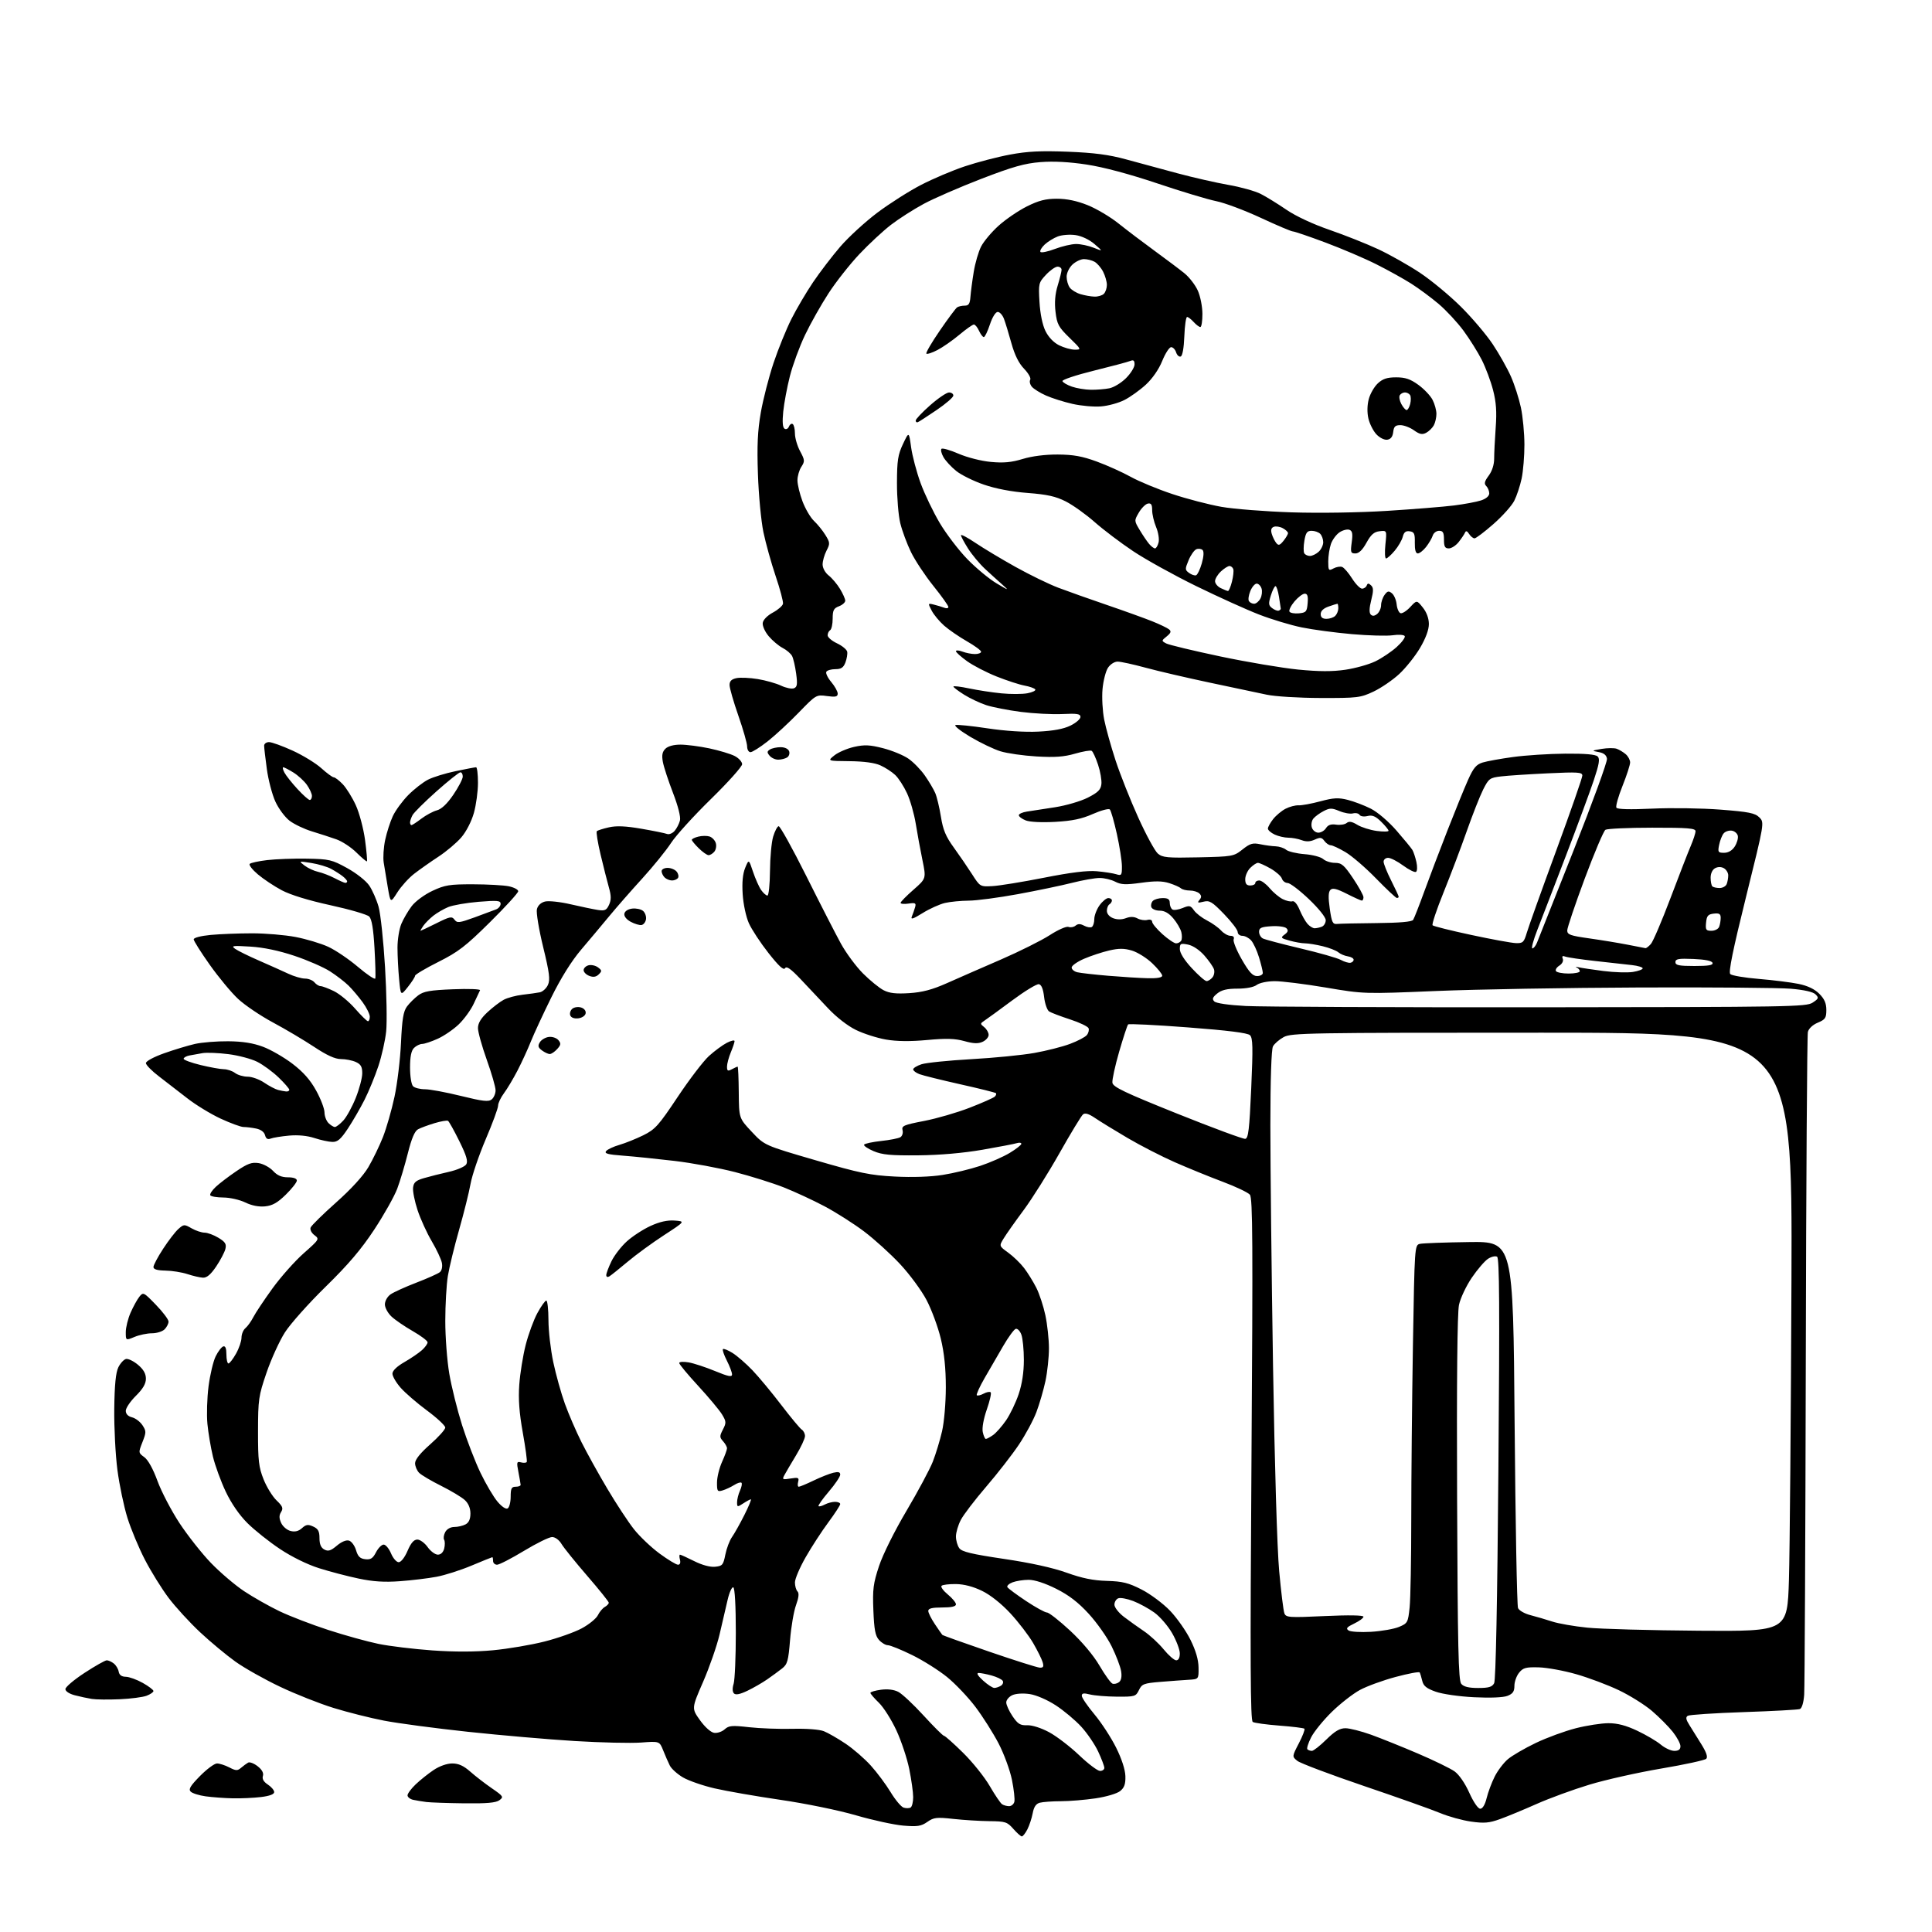 <?xml version="1.0" encoding="UTF-8" standalone="no"?>
<!-- Filename: a4261eefe31acb38ca40299ce93a4c845e32aaf4d0537832854a0758fb5ff377.svg -->
<!-- Created with https://svgstud.io -->
<svg
  version="1.1"
  xmlns="http://www.w3.org/2000/svg"
  xmlns:xlink="http://www.w3.org/1999/xlink"
  xmlns:svg="http://www.w3.org/2000/svg"
  xmlns:rdf="http://www.w3.org/1999/02/22-rdf-syntax-ns#"
  xmlns:cc="http://creativecommons.org/ns#"
  xmlns:dc="http://purl.org/dc/elements/1.1/"
  viewBox="0 0 768 768"
  width="768"
  height="768"
  role="img"
  aria-labelledby="titleID descID"
>
  <title id="titleID">cute t-rex with computer</title>
  <desc id="descID">AI-generated SVG illustration: cute t-rex with computer, created on https://svgstud.io</desc>

  <rect width="100%" height="100%" fill="white" />


  <path stroke="none" fill="black" fill-rule="evenodd" d="M406.20,730.00C405.78,730.00 404.26,728.65 402.81,727.00C400.38,724.23 399.65,724.00 393.34,723.94C389.58,723.90 383.12,723.50 379.00,723.05C372.30,722.31 371.19,722.44 368.61,724.25C366.17,725.95 364.70,726.18 359.07,725.71C355.42,725.40 346.94,723.56 340.24,721.61C333.36,719.61 320.29,716.93 310.27,715.47C300.50,714.04 288.69,711.98 284.03,710.90C279.37,709.82 273.73,707.86 271.49,706.55C269.26,705.24 266.90,703.12 266.26,701.83C265.62,700.55 264.43,697.84 263.63,695.82C262.16,692.14 262.16,692.14 254.83,692.69C250.80,692.99 238.95,692.72 228.50,692.09C218.05,691.45 198.95,689.80 186.05,688.42C173.15,687.04 158.10,685.04 152.60,683.97C147.11,682.91 138.08,680.63 132.55,678.92C127.02,677.21 117.47,673.43 111.33,670.51C105.19,667.60 97.21,663.11 93.61,660.54C90.01,657.97 83.68,652.71 79.55,648.85C75.42,644.99 69.78,638.84 67.01,635.17C64.25,631.50 60.01,624.67 57.60,620.00C55.18,615.33 52.06,607.85 50.66,603.38C49.26,598.91 47.47,590.36 46.68,584.38C45.90,578.40 45.33,567.42 45.42,560.00C45.54,550.46 46.02,545.62 47.05,543.51C47.86,541.87 49.24,540.39 50.12,540.21C51.01,540.04 53.14,541.09 54.87,542.54C57.04,544.37 58.00,546.06 58.00,548.05C58.00,550.07 56.82,552.09 54.00,554.88C51.80,557.06 50.00,559.73 50.00,560.81C50.00,562.08 50.89,563.01 52.49,563.41C53.86,563.75 55.72,565.17 56.63,566.55C58.16,568.89 58.16,569.37 56.62,573.28C54.98,577.46 54.99,577.52 57.39,579.26C58.88,580.35 60.88,583.97 62.61,588.73C64.16,592.96 68.09,600.49 71.35,605.46C74.62,610.42 80.26,617.57 83.89,621.33C87.53,625.10 93.45,630.14 97.05,632.53C100.65,634.92 106.95,638.49 111.05,640.46C115.15,642.43 123.90,645.80 130.50,647.94C137.10,650.09 146.08,652.57 150.45,653.47C154.82,654.37 164.43,655.53 171.81,656.06C180.66,656.69 188.90,656.67 196.02,656.00C201.97,655.44 211.15,653.88 216.43,652.54C221.72,651.20 228.39,648.84 231.25,647.30C234.11,645.76 237.00,643.41 237.66,642.08C238.31,640.75 239.56,639.27 240.43,638.78C241.29,638.30 242.00,637.54 242.00,637.11C242.00,636.67 238.14,631.86 233.42,626.41C228.71,620.96 224.11,615.26 223.21,613.75C222.25,612.14 220.70,611.00 219.46,611.00C218.30,611.00 213.26,613.48 208.27,616.50C203.27,619.52 198.47,622.00 197.59,622.00C196.72,622.00 196.00,621.33 196.00,620.50C196.00,619.67 195.87,619.00 195.72,619.00C195.57,619.00 191.85,620.50 187.47,622.34C183.09,624.18 176.80,626.19 173.50,626.80C170.20,627.42 163.68,628.21 159.00,628.55C152.83,629.01 148.31,628.72 142.53,627.50C138.15,626.58 131.07,624.73 126.81,623.38C122.16,621.91 115.97,618.87 111.29,615.75C107.00,612.90 101.20,608.28 98.38,605.48C95.14,602.26 91.97,597.66 89.73,592.95C87.79,588.85 85.50,582.58 84.64,579.00C83.78,575.42 82.79,569.58 82.45,566.00C82.11,562.42 82.31,555.72 82.90,551.10C83.50,546.47 84.77,541.10 85.74,539.15C86.71,537.20 88.06,535.43 88.75,535.22C89.59,534.96 90.00,536.01 90.00,538.42C90.00,540.39 90.37,542.00 90.82,542.00C91.26,542.00 92.61,540.25 93.82,538.11C95.02,535.98 96.00,533.11 96.00,531.74C96.00,530.37 96.70,528.66 97.57,527.95C98.43,527.23 99.84,525.26 100.71,523.57C101.57,521.88 105.00,516.74 108.33,512.14C111.66,507.55 117.25,501.26 120.74,498.18C126.97,492.67 127.05,492.54 124.99,490.99C123.81,490.10 123.15,488.78 123.48,487.96C123.79,487.16 128.35,482.68 133.61,478.00C139.60,472.68 144.40,467.42 146.44,463.95C148.23,460.90 150.85,455.50 152.25,451.95C153.64,448.40 155.70,441.23 156.82,436.00C157.94,430.77 159.10,421.11 159.40,414.52C159.84,405.06 160.34,402.03 161.79,400.08C162.80,398.73 164.81,396.74 166.26,395.66C168.40,394.06 170.98,393.61 180.06,393.25C186.21,393.00 191.05,393.18 190.82,393.65C190.60,394.12 189.47,396.52 188.31,399.00C187.16,401.48 184.48,405.16 182.36,407.20C180.24,409.23 176.47,411.81 174.00,412.92C171.53,414.04 168.74,414.97 167.82,414.98C166.90,414.99 165.44,415.71 164.57,416.57C163.48,417.66 163.00,420.04 163.00,424.37C163.00,427.88 163.52,431.12 164.20,431.80C164.86,432.46 167.00,433.00 168.95,433.00C170.90,433.00 177.32,434.19 183.22,435.65C192.00,437.81 194.22,438.06 195.47,437.02C196.31,436.33 197.00,434.70 197.00,433.42C197.00,432.13 195.43,426.68 193.50,421.29C191.58,415.91 190.00,410.24 190.00,408.70C190.00,406.75 191.14,404.83 193.75,402.39C195.81,400.47 198.73,398.23 200.23,397.43C201.74,396.62 205.11,395.72 207.73,395.42C210.35,395.12 213.44,394.69 214.58,394.46C215.72,394.23 217.18,392.91 217.81,391.52C218.76,389.44 218.42,386.76 215.90,376.40C214.21,369.47 213.10,362.73 213.43,361.42C213.80,359.93 215.03,358.78 216.66,358.37C218.11,358.01 222.71,358.50 226.89,359.48C231.08,360.45 235.95,361.46 237.72,361.73C240.44,362.14 241.13,361.81 242.11,359.66C243.00,357.71 242.99,356.10 242.05,352.80C241.38,350.44 239.90,344.56 238.75,339.75C237.60,334.94 236.93,330.74 237.25,330.41C237.58,330.09 239.73,329.40 242.04,328.88C245.05,328.20 248.72,328.36 254.97,329.44C259.77,330.27 264.36,331.20 265.16,331.51C265.97,331.82 267.32,331.27 268.17,330.29C269.02,329.30 269.97,327.45 270.29,326.17C270.64,324.74 269.56,320.47 267.52,315.17C265.68,310.40 263.87,304.88 263.50,302.90C263.01,300.23 263.26,298.88 264.49,297.65C265.52,296.62 267.78,296.00 270.51,296.00C272.91,296.00 278.07,296.67 281.97,297.49C285.88,298.32 290.41,299.68 292.04,300.52C293.67,301.36 295.00,302.83 295.01,303.78C295.01,304.72 289.44,310.95 282.63,317.61C275.81,324.27 268.66,332.15 266.74,335.11C264.81,338.08 259.69,344.39 255.37,349.14C251.04,353.88 245.13,360.63 242.23,364.14C239.34,367.64 234.29,373.65 231.02,377.50C227.18,382.02 222.97,388.76 219.15,396.50C215.89,403.10 212.24,410.98 211.03,414.00C209.83,417.02 207.45,422.20 205.75,425.50C204.04,428.80 201.60,432.89 200.32,434.59C199.05,436.30 198.00,438.51 198.00,439.52C198.00,440.53 195.78,446.56 193.06,452.92C190.35,459.29 187.64,467.25 187.05,470.60C186.45,473.96 184.41,482.16 182.51,488.83C180.61,495.50 178.59,503.78 178.03,507.23C177.47,510.68 177.01,518.71 177.01,525.07C177.00,531.44 177.72,540.89 178.60,546.07C179.48,551.26 181.77,560.45 183.68,566.50C185.60,572.55 188.90,581.10 191.02,585.50C193.14,589.90 196.17,595.04 197.76,596.92C199.48,598.96 201.12,600.04 201.82,599.61C202.47,599.21 203.00,597.11 203.00,594.94C203.00,591.67 203.34,591.00 205.00,591.00C206.10,591.00 206.98,590.66 206.96,590.25C206.93,589.84 206.54,587.55 206.08,585.16C205.31,581.21 205.40,580.87 207.12,581.32C208.15,581.59 209.17,581.52 209.39,581.16C209.61,580.80 208.90,575.55 207.82,569.50C206.41,561.64 206.01,556.20 206.42,550.45C206.73,546.02 207.88,538.90 208.97,534.62C210.06,530.35 212.16,524.63 213.64,521.93C215.11,519.22 216.70,517.00 217.16,517.00C217.62,517.00 218.01,520.49 218.02,524.75C218.02,529.01 218.89,536.55 219.94,541.50C220.99,546.45 223.06,553.88 224.55,558.00C226.04,562.12 229.01,569.01 231.16,573.29C233.31,577.58 237.94,585.94 241.47,591.87C244.99,597.80 249.72,605.00 251.99,607.87C254.26,610.74 258.84,615.10 262.17,617.55C265.50,620.00 268.80,622.00 269.52,622.00C270.32,622.00 270.61,621.24 270.29,620.00C270.00,618.90 270.01,618.00 270.30,618.00C270.60,618.00 273.13,619.15 275.94,620.56C279.08,622.14 282.27,623.00 284.24,622.81C287.17,622.53 287.52,622.11 288.33,618.00C288.82,615.53 290.01,612.38 290.98,611.00C291.95,609.63 294.16,605.69 295.89,602.25C297.62,598.81 298.78,596.00 298.48,596.00C298.18,596.00 296.82,596.73 295.46,597.62C293.12,599.15 293.00,599.13 293.00,597.16C293.00,596.02 293.52,593.95 294.16,592.54C294.80,591.14 295.07,589.73 294.75,589.42C294.43,589.10 293.12,589.50 291.84,590.32C290.55,591.13 288.49,592.09 287.25,592.46C285.19,593.08 285.00,592.81 285.02,589.32C285.03,587.22 285.93,583.54 287.02,581.14C288.11,578.74 289.00,576.30 289.00,575.72C289.00,575.14 288.29,573.88 287.43,572.92C286.02,571.36 286.01,570.88 287.37,568.26C288.75,565.58 288.72,565.07 287.00,562.23C285.96,560.53 281.71,555.44 277.56,550.93C273.40,546.42 270.00,542.32 270.00,541.82C270.00,541.32 271.69,541.21 273.75,541.57C275.81,541.93 280.54,543.49 284.25,545.02C289.51,547.19 291.00,547.49 291.00,546.36C291.00,545.57 290.07,543.09 288.93,540.86C287.79,538.63 287.09,536.57 287.38,536.29C287.66,536.00 289.38,536.70 291.20,537.83C293.01,538.96 296.57,542.05 299.10,544.69C301.63,547.34 306.79,553.55 310.57,558.50C314.35,563.45 318.02,567.86 318.72,568.30C319.42,568.74 320.00,569.89 320.00,570.86C320.00,571.83 318.39,575.29 316.41,578.56C314.44,581.83 312.36,585.35 311.80,586.40C310.86,588.14 311.07,588.25 314.27,587.73C317.36,587.23 317.71,587.39 317.27,589.08C316.99,590.14 317.11,591.00 317.53,591.00C317.96,591.00 320.60,589.90 323.40,588.55C326.21,587.20 329.74,585.80 331.25,585.44C333.27,584.96 334.00,585.16 334.00,586.20C334.00,586.98 331.96,590.01 329.46,592.94C326.96,595.86 325.13,598.46 325.38,598.71C325.62,598.96 326.74,598.68 327.85,598.08C328.96,597.49 330.80,597.00 331.93,597.00C333.07,597.00 334.00,597.40 334.00,597.89C334.00,598.38 331.88,601.64 329.29,605.14C326.69,608.64 322.64,614.86 320.29,618.98C317.93,623.09 316.00,627.61 316.00,629.03C316.00,630.44 316.46,632.06 317.02,632.62C317.71,633.31 317.52,635.06 316.43,638.07C315.54,640.51 314.48,646.74 314.06,651.93C313.39,660.22 313.01,661.59 310.90,663.24C309.58,664.28 306.93,666.22 305.00,667.56C303.07,668.90 299.54,670.94 297.14,672.09C294.19,673.51 292.46,673.86 291.77,673.17C291.13,672.53 291.08,671.10 291.63,669.33C292.11,667.77 292.50,658.62 292.50,649.00C292.50,638.33 292.11,631.30 291.50,631.00C290.95,630.73 289.93,632.98 289.23,636.00C288.54,639.02 287.10,645.22 286.03,649.76C284.96,654.30 282.02,662.76 279.49,668.57C274.90,679.12 274.90,679.12 278.26,683.81C280.24,686.57 282.56,688.64 283.89,688.83C285.14,689.01 287.02,688.38 288.07,687.43C289.73,685.93 291.00,685.82 297.74,686.59C302.01,687.07 309.77,687.36 315.00,687.23C320.58,687.09 325.74,687.48 327.50,688.18C329.15,688.83 333.02,691.06 336.10,693.12C339.18,695.18 343.71,699.11 346.17,701.85C348.64,704.59 352.18,709.34 354.04,712.41C355.90,715.49 358.22,718.25 359.20,718.56C360.18,718.87 361.44,718.85 361.99,718.51C362.55,718.16 363.00,716.31 363.00,714.40C363.00,712.48 362.30,707.45 361.44,703.21C360.58,698.97 358.28,692.05 356.32,687.83C354.36,683.61 351.24,678.68 349.38,676.88C347.52,675.08 346.00,673.31 346.00,672.94C346.00,672.57 347.88,672.01 350.19,671.70C352.86,671.34 355.36,671.65 357.10,672.55C358.61,673.33 363.14,677.57 367.17,681.98C371.20,686.39 374.83,690.00 375.24,690.00C375.65,690.00 379.07,693.04 382.83,696.75C386.60,700.46 391.38,706.42 393.45,710.00C395.52,713.58 397.73,716.83 398.36,717.23C398.99,717.64 400.24,717.98 401.13,717.98C402.03,717.99 402.97,717.21 403.22,716.25C403.47,715.29 403.04,711.35 402.26,707.50C401.48,703.65 399.08,697.12 396.93,693.00C394.78,688.88 390.65,682.36 387.76,678.53C384.87,674.70 379.80,669.36 376.50,666.67C373.20,663.99 366.92,660.03 362.55,657.89C358.18,655.75 353.86,654.00 352.96,654.00C352.05,654.00 350.47,653.07 349.44,651.93C347.95,650.29 347.49,647.87 347.18,640.17C346.84,631.72 347.13,629.47 349.44,622.49C350.98,617.88 355.60,608.58 360.39,600.50C364.94,592.80 369.64,584.02 370.82,581.00C372.00,577.98 373.64,572.58 374.47,569.00C375.32,565.33 375.97,557.71 375.98,551.50C375.98,543.90 375.36,537.90 373.98,532.11C372.87,527.50 370.32,520.60 368.32,516.79C366.32,512.98 361.58,506.54 357.78,502.48C353.99,498.42 347.53,492.57 343.43,489.48C339.32,486.39 332.26,481.90 327.73,479.50C323.20,477.10 315.92,473.73 311.55,472.00C307.18,470.28 298.46,467.54 292.18,465.92C285.89,464.30 275.07,462.30 268.12,461.48C261.18,460.66 251.99,459.72 247.70,459.40C241.63,458.95 240.13,458.54 240.94,457.57C241.51,456.89 243.89,455.77 246.24,455.10C248.58,454.42 252.86,452.70 255.74,451.28C260.45,448.95 261.82,447.41 269.40,436.04C274.03,429.09 279.63,421.76 281.85,419.75C284.07,417.75 287.26,415.40 288.94,414.53C290.62,413.66 292.00,413.36 292.00,413.85C292.00,414.35 291.32,416.37 290.50,418.35C289.68,420.32 289.00,422.87 289.00,424.00C289.00,425.74 289.31,425.90 290.93,425.04C292.00,424.47 293.03,424.00 293.22,424.00C293.42,424.00 293.62,428.61 293.67,434.25C293.76,444.50 293.76,444.50 298.83,449.90C303.90,455.31 303.90,455.31 324.20,461.22C341.87,466.36 345.96,467.20 355.74,467.70C362.66,468.06 369.96,467.81 374.74,467.05C379.01,466.38 385.71,464.76 389.63,463.46C393.55,462.16 398.84,459.84 401.38,458.30C403.92,456.77 406.00,455.14 406.00,454.69C406.00,454.24 405.21,454.11 404.25,454.41C403.29,454.72 397.10,455.90 390.50,457.05C382.85,458.37 373.61,459.18 365.00,459.26C354.03,459.36 350.71,459.05 347.26,457.59C344.92,456.60 343.23,455.44 343.49,455.01C343.76,454.59 346.81,453.93 350.27,453.56C353.73,453.19 357.18,452.51 357.93,452.05C358.67,451.58 359.06,450.33 358.78,449.27C358.33,447.55 359.27,447.15 367.34,445.60C372.32,444.64 380.47,442.28 385.45,440.34C390.43,438.41 394.92,436.42 395.43,435.93C395.95,435.44 396.15,434.82 395.89,434.55C395.62,434.29 389.23,432.69 381.69,431.01C374.14,429.32 366.85,427.51 365.48,426.99C364.12,426.47 363.00,425.62 363.00,425.10C363.00,424.58 364.49,423.66 366.31,423.06C368.14,422.46 377.02,421.55 386.06,421.04C395.10,420.54 406.42,419.42 411.21,418.56C415.99,417.71 422.36,416.09 425.36,414.96C428.36,413.84 431.36,412.27 432.02,411.47C432.68,410.68 433.00,409.45 432.73,408.75C432.46,408.05 429.15,406.46 425.37,405.23C421.59,404.00 417.85,402.58 417.05,402.07C416.26,401.56 415.36,398.98 415.05,396.33C414.68,393.11 413.99,391.43 412.97,391.23C412.12,391.07 407.33,393.99 402.31,397.72C397.29,401.45 392.36,405.05 391.34,405.71C389.59,406.87 389.59,407.00 391.25,408.32C392.21,409.09 393.00,410.47 393.00,411.38C393.00,412.30 391.93,413.53 390.61,414.13C388.84,414.94 386.99,414.87 383.36,413.86C379.63,412.82 376.19,412.71 368.54,413.42C361.81,414.04 356.51,413.98 352.20,413.24C348.70,412.64 343.32,410.92 340.25,409.42C336.90,407.78 332.44,404.31 329.08,400.72C326.01,397.43 321.11,392.23 318.19,389.16C314.32,385.09 312.66,383.93 312.07,384.88C311.50,385.81 309.59,384.06 305.49,378.85C302.31,374.81 298.80,369.48 297.69,367.00C296.56,364.46 295.48,359.45 295.23,355.50C294.92,350.77 295.25,347.37 296.22,345.00C297.66,341.50 297.66,341.50 299.34,346.55C300.27,349.32 301.72,352.58 302.57,353.80C303.42,355.01 304.54,356.00 305.06,356.00C305.58,356.00 306.03,351.64 306.08,346.25C306.12,340.89 306.69,334.74 307.34,332.58C307.99,330.42 308.96,328.55 309.51,328.42C310.05,328.30 315.00,337.20 320.50,348.21C326.00,359.23 332.20,371.32 334.27,375.09C336.34,378.86 340.30,384.20 343.06,386.97C345.83,389.73 349.50,392.73 351.23,393.62C353.56,394.83 356.17,395.12 361.44,394.79C366.69,394.45 370.57,393.42 376.51,390.78C380.90,388.82 390.53,384.61 397.90,381.42C405.26,378.22 413.98,373.87 417.27,371.75C420.60,369.59 423.92,368.14 424.75,368.46C425.58,368.78 426.84,368.55 427.56,367.95C428.51,367.16 429.45,367.17 430.96,367.98C432.10,368.59 433.48,368.82 434.02,368.49C434.56,368.15 435.00,366.74 435.00,365.35C435.00,363.95 435.93,361.50 437.07,359.90C438.21,358.31 439.78,357.00 440.57,357.00C441.36,357.00 442.00,357.42 442.00,357.94C442.00,358.46 441.55,359.16 441.00,359.50C440.45,359.84 440.00,361.00 440.00,362.08C440.00,363.26 441.00,364.43 442.50,365.00C444.09,365.61 445.93,365.60 447.57,364.98C449.30,364.32 450.79,364.35 452.17,365.09C453.29,365.69 455.06,365.96 456.10,365.68C457.21,365.39 458.00,365.70 458.00,366.43C458.00,367.11 459.84,369.32 462.08,371.34C464.33,373.35 466.77,375.00 467.52,375.00C468.27,375.00 469.18,374.52 469.54,373.94C469.89,373.36 469.92,371.82 469.59,370.52C469.27,369.22 467.84,366.77 466.41,365.08C464.65,362.99 462.92,362.00 461.02,362.00C459.48,362.00 457.98,361.38 457.69,360.62C457.39,359.86 457.66,358.74 458.28,358.12C458.90,357.50 460.66,357.00 462.20,357.00C464.30,357.00 465.00,357.48 465.00,358.94C465.00,360.01 465.48,361.18 466.06,361.54C466.64,361.90 468.47,361.63 470.12,360.95C472.81,359.84 473.26,359.93 474.62,361.87C475.45,363.06 477.79,364.87 479.82,365.91C481.84,366.94 484.36,368.74 485.40,369.89C486.45,371.05 488.13,372.00 489.12,372.00C490.28,372.00 490.74,372.52 490.39,373.41C490.10,374.19 491.56,377.79 493.64,381.41C496.57,386.50 497.95,388.00 499.71,388.00C500.97,388.00 502.00,387.44 501.99,386.75C501.98,386.06 501.31,383.28 500.48,380.57C499.66,377.86 498.25,374.83 497.34,373.82C496.43,372.82 494.86,372.00 493.85,372.00C492.83,372.00 492.00,371.32 492.00,370.48C492.00,369.64 489.56,366.44 486.57,363.35C481.81,358.44 480.80,357.83 478.40,358.44C476.13,359.01 475.85,358.88 476.80,357.74C477.67,356.69 477.66,356.06 476.78,355.18C476.13,354.53 474.43,354.00 473.00,354.00C471.57,354.00 469.97,353.60 469.45,353.12C468.93,352.64 466.84,351.71 464.80,351.06C462.07,350.19 459.15,350.15 453.63,350.92C447.49,351.77 445.64,351.69 443.32,350.49C441.77,349.68 439.00,349.01 437.17,349.01C435.33,349.00 430.38,349.87 426.17,350.94C421.95,352.01 412.24,354.04 404.59,355.44C396.94,356.85 388.16,358.01 385.09,358.02C382.01,358.04 377.76,358.45 375.64,358.94C373.51,359.44 369.52,361.24 366.77,362.95C362.91,365.35 361.93,365.66 362.49,364.28C362.90,363.30 363.47,361.65 363.77,360.61C364.23,358.99 363.87,358.79 361.15,359.19C359.42,359.45 358.00,359.32 358.00,358.90C358.00,358.49 360.29,356.15 363.10,353.70C368.19,349.24 368.19,349.24 366.68,341.87C365.84,337.82 364.65,331.31 364.02,327.41C363.39,323.52 361.83,318.07 360.55,315.31C359.27,312.55 357.16,309.29 355.86,308.07C354.56,306.84 351.93,305.13 350.00,304.26C347.72,303.22 343.44,302.64 337.69,302.58C328.89,302.50 328.89,302.50 331.69,300.27C333.23,299.04 336.76,297.53 339.53,296.90C343.67,295.98 345.74,296.07 351.04,297.43C354.59,298.34 359.12,300.20 361.11,301.58C363.09,302.95 366.04,305.97 367.65,308.29C369.27,310.60 371.12,313.74 371.78,315.26C372.43,316.77 373.44,321.01 374.03,324.67C374.86,329.89 375.97,332.54 379.15,336.91C381.38,339.99 384.64,344.75 386.40,347.50C389.59,352.49 389.60,352.50 394.55,352.24C397.27,352.09 406.48,350.59 415.00,348.91C425.68,346.80 432.21,345.99 436.00,346.33C439.02,346.60 442.51,347.14 443.75,347.53C445.82,348.18 446.00,347.92 445.98,344.37C445.97,342.24 445.07,336.47 443.98,331.55C442.89,326.63 441.63,322.23 441.18,321.78C440.72,321.32 437.69,322.13 434.43,323.57C430.01,325.53 426.25,326.32 419.51,326.70C414.16,327.00 409.38,326.77 407.75,326.13C406.24,325.53 405.00,324.61 405.00,324.07C405.00,323.53 406.46,322.87 408.25,322.61C410.04,322.34 415.06,321.57 419.41,320.89C423.77,320.21 429.62,318.50 432.41,317.08C436.46,315.03 437.57,313.93 437.82,311.72C438.00,310.19 437.40,306.70 436.49,303.98C435.59,301.25 434.45,298.78 433.96,298.47C433.47,298.17 430.48,298.68 427.32,299.60C422.93,300.87 419.32,301.13 412.03,300.70C406.79,300.39 400.34,299.47 397.70,298.65C395.05,297.83 389.67,295.25 385.72,292.91C381.78,290.56 379.13,288.46 379.83,288.22C380.53,287.99 386.24,288.57 392.51,289.52C399.53,290.58 407.31,291.09 412.71,290.83C418.69,290.54 422.78,289.78 425.50,288.45C427.70,287.38 429.50,285.82 429.50,285.00C429.50,283.77 428.19,283.56 422.32,283.84C418.37,284.03 410.94,283.65 405.82,282.99C400.69,282.33 394.48,281.11 392.00,280.29C389.52,279.47 385.59,277.61 383.25,276.15C380.92,274.69 379.00,273.24 379.00,272.92C379.00,272.60 381.81,272.93 385.25,273.66C388.69,274.38 394.49,275.27 398.13,275.62C401.78,275.98 406.41,275.96 408.41,275.58C410.42,275.21 411.82,274.52 411.54,274.06C411.25,273.60 409.33,272.91 407.26,272.53C405.19,272.15 400.19,270.52 396.15,268.91C392.11,267.30 386.82,264.56 384.40,262.82C381.98,261.08 380.00,259.30 380.00,258.86C380.00,258.41 381.15,258.49 382.57,259.02C383.98,259.56 386.23,260.00 387.57,260.00C388.90,260.00 390.00,259.58 390.00,259.07C390.00,258.56 387.46,256.69 384.36,254.92C381.26,253.15 377.18,250.35 375.31,248.70C373.43,247.05 371.20,244.36 370.35,242.72C368.82,239.76 368.83,239.74 371.31,240.36C372.69,240.71 374.53,241.27 375.41,241.60C376.28,241.94 377.00,241.79 377.00,241.28C377.00,240.76 374.32,237.00 371.04,232.92C367.76,228.84 363.76,222.80 362.15,219.50C360.54,216.20 358.62,211.03 357.88,208.00C357.13,204.97 356.54,197.78 356.56,192.00C356.58,183.07 356.94,180.75 358.95,176.50C361.32,171.50 361.32,171.50 362.18,177.79C362.66,181.25 364.36,187.66 365.95,192.03C367.55,196.41 370.98,203.55 373.57,207.91C376.16,212.27 381.09,218.72 384.52,222.25C387.95,225.79 393.17,230.12 396.13,231.88C401.00,234.79 401.22,234.84 398.50,232.44C396.85,230.99 393.73,228.15 391.57,226.15C389.41,224.14 386.37,220.50 384.82,218.05C383.27,215.61 382.00,213.23 382.00,212.77C382.00,212.30 384.59,213.67 387.75,215.80C390.91,217.93 398.08,222.23 403.69,225.36C409.29,228.48 416.94,232.21 420.69,233.63C424.43,235.05 433.12,238.13 440.00,240.48C446.88,242.83 454.97,245.75 458.00,246.96C461.02,248.17 464.05,249.63 464.73,250.19C465.67,250.97 465.46,251.62 463.79,252.97C461.66,254.69 461.66,254.75 463.58,255.78C464.66,256.35 474.31,258.67 485.02,260.93C495.73,263.19 509.70,265.54 516.06,266.17C524.40,266.98 529.62,267.00 534.83,266.23C538.80,265.64 544.15,264.14 546.73,262.89C549.30,261.64 553.12,259.08 555.20,257.20C557.28,255.32 558.72,253.36 558.40,252.84C558.08,252.33 555.95,252.18 553.66,252.52C551.37,252.86 544.07,252.66 537.43,252.08C530.79,251.50 521.79,250.30 517.43,249.40C513.07,248.51 505.45,246.21 500.50,244.29C495.55,242.38 484.30,237.28 475.50,232.98C466.70,228.67 455.45,222.44 450.50,219.14C445.55,215.84 438.64,210.62 435.14,207.53C431.65,204.45 426.48,200.76 423.66,199.33C419.68,197.31 416.27,196.55 408.51,195.96C402.12,195.47 395.82,194.27 391.09,192.64C387.01,191.24 382.06,188.79 380.09,187.20C378.12,185.61 375.84,183.14 375.03,181.71C374.22,180.28 373.87,178.80 374.25,178.42C374.64,178.03 377.69,178.91 381.04,180.36C384.49,181.85 390.05,183.27 393.87,183.62C398.95,184.10 402.09,183.80 406.56,182.44C410.26,181.32 415.51,180.65 420.50,180.68C426.66,180.72 430.23,181.36 436.00,183.48C440.12,184.99 446.20,187.73 449.50,189.56C452.80,191.39 460.23,194.46 466.00,196.38C471.77,198.31 480.55,200.59 485.50,201.47C490.45,202.34 503.05,203.33 513.50,203.67C524.58,204.02 540.42,203.77 551.50,203.07C561.95,202.41 573.88,201.45 578.00,200.93C582.12,200.41 586.96,199.51 588.75,198.92C590.74,198.26 592.00,197.18 592.00,196.12C592.00,195.18 591.46,193.86 590.81,193.21C589.88,192.28 590.10,191.35 591.79,189.07C593.14,187.25 593.96,184.68 593.95,182.31C593.95,180.22 594.22,174.68 594.56,170.00C595.03,163.66 594.76,159.87 593.52,155.08C592.61,151.55 590.59,146.15 589.04,143.08C587.49,140.01 584.21,134.78 581.77,131.46C579.32,128.14 574.88,123.36 571.91,120.84C568.93,118.31 564.02,114.68 561.00,112.76C557.98,110.84 551.74,107.38 547.14,105.07C542.54,102.75 533.44,98.87 526.93,96.43C520.41,93.99 514.56,92.00 513.94,92.00C513.31,92.00 507.55,89.56 501.15,86.58C494.74,83.60 486.80,80.63 483.50,79.97C480.20,79.31 469.62,76.13 460.00,72.89C448.92,69.17 438.65,66.43 432.00,65.42C425.07,64.36 418.82,64.03 413.61,64.44C407.31,64.94 402.60,66.27 390.11,71.08C381.53,74.39 371.20,78.88 367.18,81.05C363.15,83.22 357.29,86.97 354.17,89.37C351.04,91.78 345.40,97.02 341.63,101.01C337.86,105.01 332.35,111.99 329.39,116.54C326.43,121.08 322.21,128.56 320.02,133.15C317.82,137.74 315.12,145.10 314.00,149.50C312.88,153.90 311.69,160.25 311.35,163.61C310.94,167.71 311.11,169.95 311.88,170.42C312.50,170.81 313.28,170.43 313.61,169.57C313.94,168.71 314.61,168.26 315.10,168.56C315.60,168.87 316.00,170.56 316.00,172.32C316.00,174.09 316.92,177.25 318.05,179.36C319.94,182.88 319.98,183.38 318.55,185.56C317.70,186.86 317.00,189.28 317.00,190.93C317.00,192.58 317.90,196.34 319.01,199.30C320.12,202.25 322.17,205.75 323.57,207.07C324.98,208.39 327.02,210.91 328.11,212.68C329.96,215.67 329.99,216.12 328.55,218.90C327.70,220.55 327.00,223.02 327.00,224.38C327.00,225.80 328.02,227.66 329.40,228.75C330.73,229.79 332.75,232.18 333.90,234.07C335.05,235.96 335.99,238.07 336.00,238.77C336.00,239.48 334.88,240.48 333.50,241.00C331.41,241.79 331.00,242.61 331.00,245.92C331.00,248.10 330.55,250.16 330.00,250.50C329.45,250.84 329.00,251.76 329.00,252.55C329.00,253.34 330.68,254.78 332.74,255.74C334.79,256.71 336.61,258.21 336.78,259.08C336.94,259.95 336.62,261.86 336.07,263.33C335.28,265.39 334.38,266.00 332.08,266.00C330.45,266.00 328.83,266.46 328.49,267.02C328.14,267.58 329.01,269.42 330.43,271.10C331.84,272.78 333.00,274.86 333.00,275.71C333.00,276.97 332.18,277.16 328.72,276.69C324.48,276.10 324.39,276.16 317.47,283.30C313.64,287.25 308.06,292.41 305.08,294.75C302.09,297.09 299.05,299.00 298.33,299.00C297.60,299.00 297.00,297.98 297.00,296.74C297.00,295.50 295.43,289.98 293.51,284.49C291.59,279.00 290.02,273.52 290.01,272.33C290.00,270.77 290.77,269.99 292.75,269.57C294.26,269.25 298.08,269.42 301.23,269.94C304.39,270.46 308.54,271.64 310.47,272.55C312.40,273.47 314.70,273.94 315.59,273.61C316.90,273.10 317.06,272.07 316.48,267.75C316.09,264.86 315.36,261.72 314.86,260.76C314.35,259.80 312.66,258.36 311.09,257.55C309.52,256.74 307.04,254.64 305.57,252.90C304.07,251.12 303.03,248.79 303.20,247.61C303.38,246.37 305.04,244.68 307.22,243.51C309.27,242.41 311.08,240.83 311.25,240.01C311.41,239.18 310.10,234.22 308.33,229.00C306.57,223.78 304.38,215.90 303.46,211.50C302.55,207.10 301.57,196.75 301.29,188.50C300.89,177.10 301.17,171.22 302.43,164.00C303.34,158.78 305.62,149.93 307.48,144.34C309.35,138.75 312.55,130.88 314.58,126.84C316.61,122.80 320.49,116.22 323.20,112.20C325.91,108.19 330.78,101.82 334.03,98.04C337.28,94.27 343.89,88.21 348.72,84.57C353.55,80.94 361.37,75.97 366.10,73.52C370.82,71.07 378.70,67.73 383.60,66.10C388.49,64.47 396.55,62.37 401.50,61.45C408.42,60.15 413.74,59.89 424.50,60.31C434.93,60.72 440.80,61.49 447.50,63.32C452.45,64.67 461.68,67.17 468.00,68.87C474.32,70.57 483.47,72.65 488.33,73.50C493.18,74.34 498.95,75.96 501.15,77.08C503.36,78.20 507.94,81.03 511.35,83.36C515.11,85.93 521.85,89.08 528.52,91.38C534.56,93.46 543.28,96.93 547.89,99.08C552.50,101.24 559.97,105.45 564.47,108.45C568.98,111.45 576.30,117.51 580.73,121.92C585.17,126.32 590.87,133.05 593.41,136.87C595.95,140.68 599.19,146.44 600.61,149.65C602.04,152.87 603.82,158.43 604.58,162.00C605.34,165.57 605.97,172.19 605.98,176.70C605.99,181.21 605.49,187.29 604.88,190.20C604.26,193.12 602.94,197.10 601.95,199.06C600.96,201.02 597.24,205.18 593.67,208.31C590.11,211.44 586.72,214.00 586.15,214.00C585.57,214.00 584.60,213.21 583.99,212.25C583.24,211.06 582.72,210.88 582.38,211.70C582.10,212.36 580.96,214.05 579.86,215.45C578.76,216.85 576.99,218.00 575.93,218.00C574.39,218.00 574.00,217.29 574.00,214.50C574.00,211.71 573.61,211.00 572.07,211.00C571.00,211.00 569.86,211.86 569.53,212.92C569.19,213.97 568.00,216.00 566.89,217.42C565.77,218.84 564.29,220.00 563.59,220.00C562.76,220.00 562.36,218.55 562.41,215.75C562.49,212.14 562.18,211.45 560.37,211.20C558.81,210.97 558.08,211.56 557.62,213.37C557.28,214.73 555.84,217.23 554.41,218.92C552.99,220.62 551.44,222.00 550.98,222.00C550.52,222.00 550.40,219.49 550.72,216.42C551.30,210.84 551.30,210.84 548.41,211.17C546.21,211.42 544.98,212.50 543.19,215.75C541.61,218.62 540.18,220.00 538.79,220.00C536.93,220.00 536.79,219.57 537.33,215.59C537.80,212.18 537.59,211.06 536.42,210.61C535.58,210.29 533.83,210.72 532.52,211.58C531.22,212.43 529.67,214.52 529.07,216.22C528.48,217.91 528.00,221.05 528.00,223.18C528.00,226.81 528.14,227.00 530.08,225.96C531.22,225.35 532.78,225.08 533.54,225.38C534.29,225.67 536.06,227.73 537.47,229.95C538.88,232.18 540.66,234.00 541.43,234.00C542.20,234.00 543.04,233.44 543.29,232.75C543.65,231.78 544.04,231.77 545.01,232.69C546.01,233.62 546.02,234.85 545.08,238.58C544.28,241.75 544.23,243.63 544.91,244.31C545.59,244.99 546.42,244.90 547.46,244.04C548.31,243.33 549.00,241.77 549.00,240.57C549.00,239.37 549.63,237.53 550.39,236.48C551.55,234.89 552.04,234.79 553.33,235.86C554.19,236.57 555.02,238.54 555.19,240.25C555.36,241.95 556.05,243.53 556.73,243.75C557.40,243.97 559.13,242.88 560.57,241.33C563.19,238.50 563.19,238.50 565.59,241.50C567.11,243.40 567.99,245.81 568.00,248.06C568.00,250.34 566.74,253.75 564.49,257.56C562.56,260.83 558.85,265.48 556.24,267.91C553.63,270.33 549.02,273.48 546.00,274.91C540.81,277.36 539.64,277.50 525.00,277.46C516.29,277.44 506.87,276.86 503.50,276.14C500.20,275.43 490.07,273.29 481.00,271.38C471.93,269.46 460.45,266.80 455.50,265.45C450.55,264.10 445.50,263.00 444.27,263.00C443.01,263.00 441.35,264.07 440.43,265.46C439.54,266.82 438.57,270.63 438.27,273.93C437.97,277.24 438.27,282.68 438.93,286.04C439.59,289.39 441.63,296.71 443.47,302.32C445.31,307.92 449.36,318.12 452.48,325.00C455.59,331.88 459.09,338.31 460.26,339.31C462.12,340.90 464.03,341.08 476.36,340.81C489.99,340.51 490.44,340.43 493.90,337.68C496.91,335.29 497.98,334.97 500.97,335.60C502.91,336.01 505.67,336.38 507.10,336.42C508.52,336.47 510.40,337.08 511.26,337.80C512.12,338.51 515.41,339.29 518.57,339.54C521.73,339.78 525.07,340.66 525.99,341.49C526.91,342.32 529.02,343.00 530.69,343.00C533.30,343.00 534.32,343.87 537.87,349.16C540.14,352.54 542.00,355.92 542.00,356.66C542.00,357.40 541.71,358.00 541.35,358.00C540.99,358.00 538.30,356.78 535.36,355.29C531.32,353.25 529.73,352.87 528.86,353.74C528.04,354.56 527.96,356.70 528.60,361.20C529.38,366.65 529.77,367.47 531.50,367.28C532.60,367.16 539.69,367.01 547.25,366.94C556.42,366.85 561.25,366.43 561.75,365.66C562.16,365.02 564.13,360.00 566.13,354.50C568.13,349.00 572.28,338.05 575.36,330.18C578.44,322.30 582.14,313.20 583.60,309.96C585.72,305.23 586.85,303.89 589.37,303.11C591.09,302.58 596.55,301.59 601.50,300.92C606.45,300.24 615.76,299.64 622.20,299.59C630.10,299.53 634.29,299.89 635.10,300.71C636.05,301.65 635.70,303.73 633.54,310.21C632.02,314.77 626.98,328.40 622.35,340.50C617.71,352.60 612.65,365.76 611.08,369.75C609.52,373.74 608.65,377.00 609.14,377.00C609.64,377.00 610.46,375.99 610.97,374.75C611.48,373.51 618.02,357.03 625.50,338.12C632.98,319.22 638.97,302.80 638.80,301.63C638.59,300.17 637.57,299.34 635.50,298.96C632.60,298.43 632.64,298.38 636.67,297.70C638.96,297.32 641.66,297.29 642.67,297.65C643.68,298.01 645.29,298.98 646.25,299.81C647.21,300.63 648.00,302.11 648.00,303.08C648.00,304.05 646.63,308.27 644.96,312.45C643.28,316.63 642.20,320.51 642.54,321.07C642.95,321.72 647.98,321.85 656.83,321.44C664.35,321.09 676.54,321.27 683.92,321.84C695.23,322.72 697.65,323.21 699.37,324.93C701.41,326.96 701.41,326.96 694.07,356.55C688.84,377.64 687.05,386.45 687.81,387.21C688.40,387.80 693.52,388.67 699.19,389.14C704.86,389.61 711.95,390.50 714.94,391.11C718.56,391.85 721.31,393.16 723.19,395.03C725.24,397.08 726.00,398.83 726.00,401.47C726.00,404.65 725.58,405.28 722.62,406.52C720.60,407.36 719.00,408.85 718.66,410.21C718.35,411.47 717.97,470.10 717.83,540.50C717.68,610.90 717.40,670.83 717.19,673.68C716.97,676.79 716.28,679.06 715.48,679.37C714.75,679.65 704.69,680.20 693.14,680.59C681.59,680.98 671.59,681.64 670.92,682.05C670.00,682.62 670.17,683.55 671.60,685.80C672.65,687.45 674.80,690.90 676.38,693.47C678.34,696.64 678.94,698.46 678.25,699.15C677.69,699.71 669.64,701.46 660.36,703.03C651.09,704.60 638.22,707.48 631.78,709.44C625.33,711.39 615.88,714.85 610.78,717.12C605.67,719.39 599.15,722.09 596.28,723.12C591.96,724.68 589.98,724.85 584.76,724.11C581.29,723.62 575.76,722.09 572.47,720.71C569.19,719.33 555.55,714.49 542.17,709.95C528.79,705.40 516.88,700.91 515.71,699.97C513.59,698.25 513.59,698.25 516.32,692.98C517.82,690.09 518.82,687.48 518.53,687.19C518.24,686.91 513.77,686.35 508.61,685.96C503.44,685.57 498.66,684.91 497.99,684.50C497.04,683.91 496.93,661.11 497.48,580.12C498.07,493.97 497.97,476.23 496.85,474.91C496.11,474.03 491.23,471.71 486.00,469.75C480.77,467.79 472.23,464.30 467.00,462.00C461.77,459.70 453.32,455.36 448.22,452.36C443.12,449.36 437.32,445.80 435.33,444.45C432.79,442.73 431.35,442.29 430.50,443.00C429.83,443.56 425.63,450.48 421.17,458.38C416.71,466.28 410.30,476.47 406.93,481.02C403.56,485.56 399.97,490.64 398.97,492.30C397.13,495.31 397.13,495.31 400.82,497.98C402.84,499.45 405.67,502.19 407.11,504.08C408.54,505.96 410.71,509.46 411.93,511.86C413.15,514.25 414.78,519.20 415.56,522.86C416.33,526.51 416.97,532.42 416.97,536.00C416.97,539.58 416.34,545.42 415.58,549.00C414.81,552.58 413.20,558.11 412.00,561.30C410.80,564.50 407.65,570.35 405.00,574.30C402.35,578.26 396.51,585.77 392.01,591.00C387.52,596.23 382.98,602.17 381.93,604.21C380.87,606.25 380.00,609.20 380.00,610.77C380.00,612.34 380.60,614.44 381.33,615.43C382.37,616.86 386.24,617.78 399.08,619.69C409.66,621.25 418.52,623.20 424.00,625.17C430.16,627.38 434.57,628.28 440.00,628.43C446.23,628.61 448.57,629.19 453.82,631.87C457.30,633.65 462.38,637.44 465.12,640.30C467.86,643.16 471.51,648.36 473.24,651.87C475.34,656.12 476.41,659.77 476.44,662.87C476.50,667.50 476.50,667.50 472.50,667.74C470.30,667.87 465.24,668.25 461.26,668.57C454.68,669.11 453.91,669.41 452.75,671.83C451.52,674.38 451.12,674.50 443.98,674.45C439.87,674.42 435.04,674.02 433.25,673.57C430.76,672.94 430.01,673.07 430.03,674.12C430.04,674.88 432.31,678.20 435.07,681.50C437.83,684.80 441.70,690.74 443.67,694.70C445.90,699.17 447.29,703.47 447.36,706.05C447.45,709.20 446.94,710.63 445.28,711.97C444.05,712.97 439.78,714.24 435.51,714.87C431.33,715.49 425.12,716.01 421.71,716.01C418.29,716.02 414.53,716.29 413.34,716.61C411.83,717.01 410.98,718.27 410.51,720.81C410.13,722.80 409.18,725.68 408.39,727.22C407.60,728.75 406.61,730.00 406.20,730.00zM588.42,719.00C589.36,719.00 590.32,717.40 590.97,714.75C591.54,712.41 592.98,708.56 594.17,706.20C595.36,703.83 597.72,700.73 599.42,699.29C601.11,697.86 606.10,694.96 610.50,692.85C614.90,690.74 622.06,688.12 626.41,687.01C630.76,685.90 636.61,685.00 639.41,685.00C642.99,685.00 646.39,685.89 650.88,688.02C654.38,689.68 658.58,692.15 660.20,693.52C661.83,694.88 664.24,696.00 665.58,696.00C667.27,696.00 668.00,695.44 668.00,694.14C668.00,693.11 666.62,690.54 664.94,688.42C663.25,686.30 659.54,682.57 656.69,680.13C653.83,677.69 647.90,673.97 643.50,671.88C639.10,669.78 631.48,666.92 626.57,665.52C621.67,664.11 614.96,662.89 611.68,662.80C606.56,662.66 605.45,662.96 603.86,664.93C602.84,666.19 602.00,668.53 602.00,670.14C602.00,672.39 601.37,673.29 599.25,674.13C597.57,674.79 592.42,675.00 586.00,674.68C580.07,674.39 573.43,673.43 570.75,672.49C567.07,671.19 565.85,670.21 565.36,668.15C565.01,666.69 564.56,665.20 564.35,664.83C564.14,664.45 559.86,665.25 554.83,666.60C549.80,667.94 543.41,670.27 540.62,671.77C537.84,673.27 532.80,677.20 529.42,680.50C526.05,683.80 522.34,688.36 521.19,690.63C520.03,692.90 519.37,695.03 519.71,695.38C520.05,695.72 520.86,696.00 521.50,696.00C522.14,696.00 524.72,693.98 527.23,691.50C530.63,688.15 532.58,687.00 534.84,687.00C536.51,687.00 541.11,688.17 545.07,689.59C549.02,691.02 557.42,694.40 563.73,697.10C570.05,699.80 576.56,702.98 578.21,704.15C580.00,705.43 582.36,708.85 584.06,712.64C585.74,716.37 587.54,719.00 588.42,719.00zM184.56,716.85C177.93,716.77 171.15,716.53 169.50,716.33C167.85,716.12 165.49,715.73 164.25,715.46C163.01,715.18 162.00,714.38 162.00,713.68C162.00,712.97 163.46,711.00 165.25,709.30C167.04,707.59 170.25,705.03 172.39,703.60C174.72,702.04 177.68,701.00 179.77,701.00C182.28,701.00 184.28,701.91 186.94,704.25C188.96,706.04 192.82,709.02 195.51,710.87C200.10,714.03 200.28,714.32 198.51,715.62C197.12,716.64 193.43,716.96 184.56,716.85zM92.50,714.86C89.20,714.79 84.36,714.43 81.75,714.07C79.14,713.71 76.46,712.86 75.80,712.20C74.85,711.25 75.66,709.90 79.51,705.99C82.21,703.25 85.25,701.00 86.26,701.00C87.27,701.00 89.47,701.71 91.14,702.57C93.78,703.94 94.40,703.96 95.84,702.72C96.75,701.94 98.01,701.02 98.63,700.67C99.26,700.31 100.96,700.97 102.42,702.11C104.16,703.48 104.88,704.81 104.51,705.97C104.14,707.15 104.79,708.29 106.47,709.39C107.86,710.30 109.00,711.65 109.00,712.38C109.00,713.25 107.15,713.94 103.75,714.35C100.86,714.70 95.80,714.93 92.50,714.86zM437.25,703.97C438.21,703.99 439.00,703.44 438.99,702.75C438.98,702.06 437.89,699.16 436.56,696.31C435.23,693.45 432.20,688.99 429.82,686.39C427.44,683.80 422.88,679.97 419.67,677.89C416.29,675.69 411.96,673.82 409.34,673.42C406.69,673.03 403.85,673.20 402.42,673.85C401.09,674.46 400.00,675.76 400.00,676.75C400.00,677.73 401.13,680.20 402.51,682.24C404.61,685.33 405.58,685.92 408.34,685.81C410.30,685.74 413.87,686.88 417.06,688.59C420.02,690.19 425.39,694.30 428.98,697.72C432.56,701.14 436.29,703.95 437.25,703.97zM47.51,675.48C43.11,675.67 38.15,675.62 36.50,675.35C34.85,675.09 31.81,674.44 29.75,673.90C27.54,673.33 26.00,672.31 26.00,671.44C26.00,670.63 29.43,667.72 33.63,664.98C37.82,662.24 41.79,660.00 42.44,660.00C43.09,660.00 44.34,660.56 45.22,661.25C46.11,661.94 46.99,663.40 47.18,664.50C47.42,665.85 48.34,666.52 50.03,666.55C51.40,666.58 54.43,667.68 56.76,668.99C59.09,670.30 61.00,671.75 61.00,672.21C61.00,672.67 59.77,673.52 58.26,674.09C56.76,674.66 51.92,675.29 47.51,675.48zM395.27,670.98C395.94,670.98 397.12,670.58 397.88,670.10C398.64,669.62 398.96,668.74 398.59,668.15C398.23,667.56 396.26,666.61 394.21,666.04C392.17,665.48 389.82,665.02 389.00,665.03C388.05,665.05 388.70,666.15 390.77,668.03C392.56,669.66 394.59,670.99 395.27,670.98zM587.59,671.00C591.81,671.00 593.14,670.60 593.95,669.10C594.60,667.89 595.21,637.05 595.64,583.76C596.17,519.07 596.05,500.15 595.12,499.57C594.46,499.16 592.82,499.54 591.49,500.41C590.17,501.28 587.26,504.67 585.04,507.94C582.82,511.21 580.54,516.05 579.97,518.70C579.30,521.84 579.03,548.68 579.22,595.61C579.45,654.93 579.74,667.99 580.87,669.35C581.84,670.51 583.84,671.00 587.59,671.00zM444.85,668.66C445.72,667.97 446.01,666.42 445.66,664.30C445.37,662.48 443.68,658.07 441.92,654.49C440.16,650.91 436.06,645.08 432.81,641.53C428.60,636.94 424.88,634.08 419.82,631.55C415.43,629.35 411.28,628.00 408.93,628.00C406.84,628.00 403.95,628.45 402.50,629.00C401.06,629.55 400.14,630.42 400.46,630.93C400.78,631.45 404.13,633.93 407.90,636.44C411.68,638.95 415.41,641.00 416.19,641.00C416.98,641.00 421.12,644.25 425.40,648.22C430.19,652.68 434.67,658.02 437.08,662.14C439.23,665.82 441.55,669.03 442.24,669.28C442.93,669.53 444.11,669.25 444.85,668.66zM413.32,662.92C414.74,662.98 414.99,662.51 414.47,660.75C414.11,659.51 412.39,656.06 410.66,653.08C408.92,650.10 404.87,644.83 401.67,641.36C398.10,637.51 393.73,634.03 390.42,632.42C386.91,630.70 383.26,629.74 380.03,629.69C377.29,629.65 374.70,629.96 374.28,630.39C373.86,630.81 374.98,632.36 376.77,633.83C378.55,635.30 380.01,637.06 380.01,637.75C380.00,638.60 378.23,639.00 374.50,639.00C370.53,639.00 369.00,639.38 369.00,640.36C369.00,641.11 370.18,643.47 371.62,645.61C373.05,647.75 374.39,649.68 374.59,649.89C374.79,650.11 383.17,653.11 393.23,656.56C403.28,660.01 412.32,662.87 413.32,662.92zM467.57,660.00C468.47,660.00 469.00,658.98 468.99,657.25C468.99,655.74 467.62,652.13 465.96,649.24C464.30,646.34 461.12,642.65 458.90,641.04C456.67,639.43 452.87,637.35 450.46,636.43C448.05,635.51 445.38,635.02 444.54,635.35C443.69,635.67 443.00,636.81 443.00,637.88C443.00,638.96 444.68,641.12 446.75,642.70C448.81,644.28 452.40,646.84 454.73,648.41C457.06,649.97 460.57,653.21 462.55,655.62C464.52,658.03 466.78,660.00 467.57,660.00zM545.02,648.67C549.15,648.42 554.15,647.55 556.11,646.73C559.55,645.29 559.72,644.98 560.35,638.97C560.71,635.52 561.00,619.61 561.00,603.60C561.00,587.60 561.30,556.60 561.66,534.73C562.32,495.49 562.35,494.95 564.41,494.46C565.56,494.19 574.38,493.87 584.00,493.74C601.50,493.50 601.50,493.50 602.08,565.50C602.41,605.10 603.01,638.28 603.44,639.24C603.86,640.20 606.07,641.46 608.35,642.04C610.63,642.62 614.52,643.77 617.00,644.58C619.48,645.40 625.77,646.49 631.00,647.02C636.23,647.55 656.25,648.10 675.50,648.24C710.50,648.50 710.50,648.50 711.13,628.00C711.47,616.73 711.92,563.18 712.13,509.01C712.50,410.52 712.50,410.52 613.00,410.51C519.89,410.50 513.29,410.61 510.28,412.26C508.51,413.23 506.60,414.89 506.03,415.94C505.39,417.14 505.00,429.00 504.99,447.18C504.99,463.31 505.46,506.43 506.05,543.00C506.68,582.28 507.68,615.64 508.49,624.50C509.24,632.75 510.18,640.31 510.56,641.31C511.21,642.99 512.36,643.07 526.63,642.41C536.26,641.97 542.00,642.07 542.00,642.67C542.00,643.20 540.34,644.42 538.31,645.39C535.39,646.78 534.92,647.35 536.06,648.13C536.85,648.67 540.88,648.91 545.02,648.67zM158.48,621.00C159.41,621.00 160.87,619.13 162.00,616.50C163.35,613.35 164.52,612.00 165.90,612.00C166.98,612.00 168.83,613.35 170.00,615.00C171.17,616.65 173.00,618.00 174.05,618.00C175.24,618.00 176.19,617.08 176.58,615.56C176.91,614.21 176.90,612.65 176.55,612.08C176.20,611.51 176.39,610.13 176.99,609.02C177.64,607.81 179.09,607.00 180.60,607.00C181.99,607.00 184.00,606.53 185.07,605.96C186.38,605.26 187.00,603.87 187.00,601.64C187.00,599.51 186.21,597.62 184.75,596.28C183.51,595.14 179.29,592.61 175.37,590.65C171.45,588.70 167.51,586.37 166.62,585.48C165.73,584.59 165.00,582.86 165.00,581.65C165.00,580.21 167.08,577.62 171.00,574.16C174.30,571.26 177.00,568.25 177.00,567.48C177.00,566.71 173.74,563.66 169.75,560.71C165.76,557.76 161.04,553.68 159.25,551.64C157.46,549.60 156.00,547.09 156.00,546.06C156.00,544.88 157.75,543.18 160.75,541.46C163.36,539.96 166.51,537.81 167.75,536.69C168.99,535.57 169.99,534.17 169.97,533.58C169.95,532.98 167.32,531.00 164.13,529.17C160.93,527.34 157.12,524.74 155.66,523.38C154.20,522.03 153.00,519.84 153.00,518.52C153.00,517.16 153.98,515.43 155.25,514.53C156.49,513.67 161.10,511.57 165.50,509.88C169.90,508.19 174.10,506.31 174.84,505.71C175.63,505.06 175.96,503.54 175.65,501.98C175.36,500.53 173.55,496.68 171.63,493.42C169.70,490.16 167.18,484.63 166.01,481.12C164.85,477.61 164.03,473.56 164.20,472.12C164.44,470.02 165.30,469.27 168.50,468.33C170.70,467.69 175.16,466.56 178.41,465.83C181.66,465.10 184.77,463.76 185.33,462.86C186.10,461.62 185.44,459.39 182.59,453.62C180.53,449.44 178.50,445.81 178.09,445.55C177.68,445.30 175.26,445.72 172.72,446.48C170.19,447.25 167.24,448.33 166.19,448.90C164.85,449.61 163.61,452.54 162.13,458.42C160.96,463.10 159.06,469.43 157.92,472.49C156.77,475.56 152.65,482.89 148.77,488.78C143.59,496.65 138.44,502.69 129.44,511.50C122.69,518.10 115.40,526.28 113.24,529.67C111.08,533.06 107.80,540.26 105.95,545.67C102.79,554.90 102.59,556.32 102.57,569.00C102.55,580.65 102.86,583.26 104.78,588.07C106.00,591.13 108.32,594.89 109.94,596.44C112.36,598.76 112.67,599.56 111.74,601.05C110.90,602.39 110.91,603.50 111.77,605.40C112.41,606.80 114.09,608.24 115.51,608.59C117.27,609.03 118.70,608.68 120.04,607.46C121.66,606.00 122.45,605.88 124.50,606.82C126.47,607.72 127.00,608.70 127.00,611.44C127.00,613.86 127.59,615.25 128.93,615.96C130.46,616.78 131.48,616.47 133.91,614.42C135.80,612.83 137.65,612.07 138.78,612.43C139.77,612.75 141.02,614.47 141.54,616.25C142.27,618.74 143.13,619.57 145.19,619.81C147.34,620.06 148.21,619.50 149.47,617.06C150.34,615.38 151.71,614.00 152.51,614.00C153.32,614.00 154.63,615.58 155.44,617.50C156.24,619.42 157.61,621.00 158.48,621.00zM391.89,572.00C392.26,572.00 393.55,571.30 394.76,570.46C395.97,569.61 398.29,566.98 399.92,564.62C401.54,562.26 403.80,557.57 404.93,554.20C406.29,550.17 407.00,545.50 407.00,540.60C407.00,536.49 406.55,531.94 405.99,530.48C405.44,529.03 404.43,528.02 403.75,528.25C403.06,528.48 400.82,531.55 398.77,535.08C396.72,538.61 393.40,544.34 391.40,547.80C389.40,551.27 388.01,554.34 388.30,554.63C388.59,554.92 389.81,554.64 391.00,554.00C392.19,553.36 393.46,553.12 393.81,553.47C394.16,553.82 393.46,556.90 392.27,560.30C390.98,563.98 390.33,567.62 390.66,569.25C390.98,570.76 391.53,572.00 391.89,572.00zM53.47,531.45C50.00,532.90 50.00,532.90 50.00,529.53C50.00,527.68 50.86,524.22 51.90,521.83C52.95,519.45 54.51,516.60 55.38,515.50C56.93,513.55 57.09,513.63 61.98,518.68C64.74,521.52 67.00,524.53 67.00,525.35C67.00,526.18 66.29,527.56 65.43,528.43C64.56,529.29 62.30,530.00 60.40,530.00C58.49,530.00 55.38,530.65 53.47,531.45zM80.68,507.90C79.48,507.84 76.70,507.20 74.50,506.47C72.30,505.75 68.36,505.12 65.75,505.08C62.48,505.02 61.00,504.58 61.00,503.66C61.00,502.92 62.73,499.65 64.85,496.41C66.96,493.16 69.70,489.61 70.92,488.53C73.06,486.63 73.28,486.62 76.16,488.28C77.81,489.22 80.14,490.00 81.33,490.00C82.52,490.01 85.01,490.93 86.85,492.05C89.59,493.72 90.08,494.53 89.59,496.51C89.25,497.84 87.60,500.97 85.92,503.47C83.77,506.65 82.21,507.97 80.68,507.90zM242.25,507.36C241.51,507.81 241.00,507.61 241.00,506.87C241.00,506.19 241.93,503.72 243.06,501.38C244.19,499.04 246.95,495.47 249.19,493.45C251.43,491.43 255.66,488.67 258.60,487.33C262.25,485.66 265.28,484.98 268.17,485.19C272.41,485.50 272.41,485.50 263.96,491.00C259.32,494.02 252.81,498.77 249.51,501.55C246.20,504.33 242.94,506.94 242.25,507.36zM105.38,479.55C102.88,479.80 100.08,479.25 97.50,478.00C95.30,476.93 91.39,476.04 88.81,476.03C86.23,476.01 83.88,475.62 83.59,475.15C83.31,474.69 84.29,473.17 85.79,471.78C87.28,470.39 90.97,467.58 93.99,465.54C98.47,462.51 100.11,461.92 102.84,462.36C104.68,462.66 107.24,464.05 108.54,465.45C110.22,467.26 111.93,468.00 114.45,468.00C116.68,468.00 118.00,468.48 118.00,469.29C118.00,470.00 116.04,472.51 113.63,474.87C110.33,478.11 108.32,479.25 105.38,479.55zM132.11,453.93C130.67,453.90 127.47,453.20 125.00,452.39C122.14,451.45 118.47,451.10 114.92,451.42C111.85,451.70 108.56,452.23 107.61,452.60C106.39,453.07 105.73,452.67 105.35,451.24C105.02,449.98 103.68,448.99 101.79,448.61C100.12,448.27 97.88,448.00 96.81,448.00C95.74,448.00 91.64,446.49 87.68,444.66C83.73,442.82 77.80,439.20 74.50,436.62C71.20,434.04 66.14,430.13 63.25,427.93C60.36,425.74 58.00,423.33 58.00,422.60C58.00,421.84 61.14,420.15 65.25,418.69C69.24,417.27 74.75,415.61 77.50,414.98C80.25,414.36 86.19,413.88 90.70,413.92C96.45,413.97 100.60,414.63 104.53,416.10C107.62,417.25 112.89,420.29 116.25,422.85C120.54,426.12 123.34,429.28 125.66,433.50C127.49,436.80 128.98,440.71 128.99,442.18C128.99,443.65 129.71,445.56 130.57,446.43C131.44,447.29 132.58,448.00 133.12,448.00C133.66,448.00 135.16,446.85 136.46,445.44C137.77,444.04 139.99,439.98 141.42,436.43C142.84,432.88 144.00,428.48 144.00,426.65C144.00,424.05 143.44,423.07 141.45,422.16C140.05,421.52 137.39,421.00 135.55,421.00C133.20,421.00 129.97,419.53 124.84,416.13C120.80,413.46 113.46,409.10 108.51,406.45C103.57,403.80 97.32,399.58 94.63,397.07C91.94,394.56 86.87,388.45 83.37,383.50C79.87,378.56 77.00,374.01 77.00,373.40C77.00,372.76 79.86,372.02 83.75,371.65C87.46,371.30 94.85,371.01 100.16,371.01C105.48,371.00 113.28,371.66 117.51,372.47C121.73,373.28 127.54,375.02 130.42,376.34C133.30,377.65 138.63,381.25 142.26,384.33C145.89,387.41 149.00,389.49 149.18,388.96C149.36,388.43 149.22,383.00 148.87,376.90C148.43,369.21 147.78,365.36 146.77,364.34C145.97,363.54 139.06,361.52 131.41,359.85C122.65,357.94 115.46,355.73 112.00,353.89C108.97,352.28 104.70,349.43 102.50,347.57C100.30,345.71 98.85,343.84 99.27,343.41C99.69,342.98 102.82,342.30 106.23,341.90C109.64,341.50 116.72,341.24 121.96,341.33C130.88,341.49 131.93,341.73 138.00,345.08C141.68,347.11 145.49,350.12 146.78,352.02C148.03,353.86 149.70,357.65 150.49,360.44C151.28,363.22 152.44,374.04 153.06,384.48C153.68,394.92 153.88,406.40 153.51,409.98C153.14,413.57 151.74,419.78 150.41,423.79C149.08,427.80 146.60,433.84 144.90,437.20C143.20,440.56 140.22,445.71 138.27,448.65C135.44,452.91 134.18,453.99 132.11,453.93zM495.00,452.71C496.24,452.52 496.65,449.05 497.38,432.65C498.11,416.26 498.02,412.60 496.88,411.50C495.94,410.60 488.10,409.61 472.27,408.41C459.49,407.43 448.77,406.90 448.45,407.22C448.12,407.54 446.52,412.43 444.88,418.08C443.25,423.72 442.04,429.27 442.20,430.41C442.45,432.11 447.04,434.30 468.00,442.71C482.02,448.33 494.18,452.83 495.00,452.71zM113.75,433.88C114.44,433.95 115.00,433.64 115.00,433.21C115.00,432.77 113.09,430.57 110.75,428.31C108.41,426.06 104.58,423.25 102.23,422.07C99.88,420.90 94.73,419.53 90.77,419.04C86.81,418.54 82.21,418.36 80.54,418.63C78.87,418.91 76.49,419.34 75.25,419.58C74.01,419.83 73.00,420.42 73.00,420.88C73.00,421.35 76.04,422.47 79.75,423.37C83.46,424.27 87.62,425.02 89.00,425.03C90.38,425.05 92.37,425.72 93.44,426.53C94.51,427.34 96.77,428.00 98.46,428.00C100.15,428.00 103.11,429.07 105.04,430.38C106.97,431.69 109.44,432.99 110.53,433.27C111.61,433.54 113.06,433.82 113.75,433.88zM218.54,419.00C217.90,419.00 216.51,418.35 215.44,417.56C213.89,416.41 213.72,415.75 214.60,414.31C215.21,413.31 216.82,412.36 218.19,412.20C219.55,412.03 221.26,412.61 221.97,413.47C223.06,414.78 222.98,415.37 221.48,417.02C220.50,418.11 219.17,419.00 218.54,419.00zM146.25,405.95C146.66,405.98 147.00,405.17 147.00,404.15C147.00,403.13 145.72,400.55 144.15,398.40C142.58,396.26 140.06,393.28 138.56,391.80C137.05,390.31 133.72,387.75 131.16,386.11C128.60,384.47 122.24,381.69 117.02,379.95C110.83,377.88 104.77,376.61 99.52,376.29C92.43,375.85 91.73,375.96 93.50,377.20C94.60,377.97 98.88,380.08 103.00,381.87C107.12,383.67 112.35,386.01 114.61,387.07C116.87,388.13 119.85,389.00 121.24,389.00C122.62,389.00 124.32,389.68 125.00,390.50C125.68,391.32 126.78,392.00 127.43,392.00C128.09,392.00 130.46,392.89 132.70,393.97C134.95,395.06 138.75,398.19 141.14,400.93C143.54,403.67 145.84,405.93 146.25,405.95zM229.87,404.80C228.26,404.99 227.04,404.54 226.69,403.63C226.37,402.81 226.75,401.63 227.51,400.99C228.28,400.35 229.85,400.14 231.01,400.50C232.26,400.90 232.99,401.85 232.80,402.84C232.62,403.78 231.35,404.63 229.87,404.80zM612.18,400.41C711.34,400.33 718.02,400.22 720.54,398.57C722.96,396.98 723.08,396.65 721.70,395.27C720.71,394.28 717.20,393.49 711.83,393.03C707.25,392.65 680.10,392.42 651.50,392.54C622.90,392.65 586.60,393.28 570.84,393.94C542.18,395.13 542.18,395.13 527.00,392.56C518.64,391.15 509.49,390.01 506.65,390.03C503.72,390.05 500.67,390.70 499.56,391.53C498.38,392.42 495.38,393.00 491.92,393.00C487.77,393.00 485.58,393.53 483.86,394.93C482.02,396.43 481.76,397.13 482.70,398.08C483.42,398.81 488.39,399.54 495.20,399.90C501.41,400.23 554.05,400.46 612.18,400.41zM162.14,392.32C159.28,395.92 159.28,395.92 158.65,389.21C158.30,385.52 158.01,379.90 158.01,376.72C158.00,373.54 158.69,369.29 159.53,367.27C160.37,365.26 162.24,362.07 163.67,360.18C165.14,358.26 168.74,355.61 171.89,354.13C176.84,351.81 178.73,351.50 188.00,351.52C193.78,351.53 200.19,351.89 202.25,352.31C204.31,352.74 206.00,353.63 206.00,354.28C206.00,354.93 200.94,360.48 194.75,366.60C185.10,376.15 182.18,378.40 174.25,382.38C169.16,384.93 165.00,387.40 165.00,387.87C165.00,388.34 163.71,390.34 162.14,392.32zM479.63,390.00C480.25,390.00 481.30,389.35 481.96,388.55C482.62,387.75 482.90,386.29 482.57,385.30C482.25,384.31 480.52,381.84 478.74,379.82C476.79,377.61 474.20,375.88 472.25,375.49C469.29,374.90 469.00,375.06 469.00,377.28C469.00,378.81 470.78,381.65 473.75,384.86C476.36,387.68 479.01,390.00 479.63,390.00zM238.00,387.34C236.95,388.37 235.83,388.54 234.25,387.93C233.01,387.46 232.00,386.43 232.00,385.65C232.00,384.87 232.88,384.00 233.95,383.72C235.03,383.44 236.72,383.81 237.70,384.54C239.30,385.73 239.33,386.04 238.00,387.34zM456.25,388.86C460.01,388.95 462.00,388.60 462.00,387.85C462.00,387.21 460.20,384.98 458.00,382.89C455.80,380.79 452.19,378.54 449.97,377.87C446.88,376.95 444.78,376.94 440.92,377.83C438.16,378.47 433.67,379.95 430.95,381.12C428.23,382.29 426.00,383.86 426.00,384.60C426.00,385.35 427.01,386.20 428.25,386.49C429.49,386.79 435.00,387.41 440.50,387.88C446.00,388.34 453.09,388.79 456.25,388.86zM623.56,387.00C626.00,387.00 628.00,386.59 628.00,386.08C628.00,385.58 627.44,384.91 626.75,384.59C626.06,384.28 626.41,384.24 627.53,384.51C628.64,384.77 633.08,385.44 637.40,385.99C641.72,386.54 647.00,386.70 649.13,386.36C651.26,386.02 653.00,385.38 653.00,384.93C653.00,384.49 651.09,383.90 648.75,383.64C646.41,383.37 639.85,382.64 634.18,382.02C628.50,381.39 623.13,380.60 622.25,380.27C621.12,379.83 620.82,380.09 621.23,381.15C621.56,382.01 620.98,383.15 619.86,383.85C618.79,384.52 618.19,385.50 618.52,386.03C618.85,386.56 621.12,387.00 623.56,387.00zM673.58,384.00C679.20,384.00 681.06,383.68 680.75,382.75C680.49,381.94 677.80,381.40 673.17,381.21C667.25,380.96 666.00,381.18 666.00,382.46C666.00,383.71 667.41,384.00 673.58,384.00zM536.80,382.72C537.52,382.60 538.10,382.05 538.09,381.50C538.09,380.95 537.05,380.35 535.79,380.16C534.53,379.97 532.83,379.25 532.00,378.55C531.17,377.85 528.39,376.77 525.81,376.14C523.23,375.51 520.08,375.00 518.81,374.99C517.54,374.99 514.77,374.51 512.66,373.92C509.11,372.94 508.96,372.75 510.66,371.49C512.01,370.49 512.21,369.84 511.39,369.01C510.77,368.38 508.12,368.02 505.39,368.19C501.37,368.44 500.50,368.84 500.50,370.39C500.50,371.43 501.18,372.63 502.00,373.05C502.82,373.48 509.57,375.26 517.00,377.02C524.42,378.77 531.62,380.82 533.00,381.58C534.38,382.33 536.09,382.85 536.80,382.72zM654.10,376.91C654.42,376.96 655.39,376.21 656.25,375.25C657.11,374.29 660.60,366.13 664.00,357.13C667.40,348.12 671.04,338.75 672.09,336.29C673.14,333.84 674.00,331.20 674.00,330.42C674.00,329.25 670.98,329.00 656.75,329.02C647.26,329.02 638.91,329.41 638.18,329.86C637.46,330.32 633.75,339.08 629.93,349.32C626.12,359.56 623.00,368.81 623.00,369.87C623.00,371.53 624.21,371.96 631.75,373.02C636.56,373.70 643.42,374.83 647.00,375.53C650.58,376.24 653.77,376.85 654.10,376.91zM602.59,374.90C605.39,374.99 605.80,374.60 606.94,370.75C607.63,368.41 612.87,353.76 618.60,338.18C624.32,322.61 629.00,309.16 629.00,308.31C629.00,306.95 627.29,306.84 615.25,307.41C607.69,307.77 599.35,308.31 596.72,308.63C592.22,309.16 591.79,309.48 589.58,313.85C588.29,316.41 585.34,323.90 583.02,330.50C580.70,337.10 576.55,348.05 573.81,354.82C571.06,361.60 569.11,367.45 569.48,367.82C569.84,368.20 576.75,369.92 584.82,371.65C592.89,373.39 600.89,374.85 602.59,374.90zM167.19,370.00C167.36,369.99 170.20,368.64 173.50,367.00C178.85,364.33 179.63,364.17 180.67,365.58C181.71,366.99 182.52,366.90 188.67,364.67C192.42,363.30 196.29,361.86 197.25,361.48C198.21,361.10 199.00,360.11 199.00,359.27C199.00,357.99 197.71,357.87 190.25,358.48C185.44,358.88 180.01,359.82 178.19,360.57C176.37,361.33 173.70,362.88 172.26,364.01C170.82,365.15 169.02,366.96 168.26,368.04C167.51,369.12 167.02,370.00 167.19,370.00zM680.33,370.00C681.68,370.00 683.06,369.29 683.39,368.42C683.73,367.55 684.00,365.94 684.00,364.85C684.00,363.28 683.43,362.93 681.25,363.18C678.96,363.45 678.45,364.04 678.19,366.75C677.91,369.62 678.16,370.00 680.33,370.00zM522.57,369.00C523.27,369.00 524.55,368.73 525.42,368.39C526.29,368.06 527.00,366.89 527.00,365.79C527.00,364.63 524.19,361.12 520.28,357.40C516.58,353.88 512.79,351.00 511.85,351.00C510.91,351.00 509.88,350.21 509.57,349.25C509.26,348.29 507.23,346.49 505.05,345.25C502.88,344.01 500.63,343.00 500.05,343.00C499.47,343.00 498.10,343.90 497.00,345.00C495.90,346.10 495.00,348.12 495.00,349.50C495.00,351.33 495.53,352.00 497.00,352.00C498.10,352.00 499.00,351.55 499.00,351.00C499.00,350.45 499.70,350.00 500.56,350.00C501.43,350.00 503.28,351.37 504.68,353.04C506.09,354.71 508.42,356.67 509.87,357.40C511.32,358.13 513.07,358.52 513.76,358.27C514.51,358.01 515.68,359.41 516.61,361.66C517.49,363.77 518.90,366.29 519.75,367.25C520.61,368.21 521.88,369.00 522.57,369.00zM255.00,367.71C254.18,367.84 252.24,367.25 250.69,366.41C248.99,365.48 248.00,364.21 248.20,363.19C248.39,362.19 249.66,361.37 251.32,361.18C252.86,361.00 254.79,361.41 255.61,362.09C256.43,362.77 256.96,364.26 256.80,365.40C256.63,366.54 255.82,367.58 255.00,367.71zM157.96,354.72C155.23,359.03 155.23,359.03 154.16,352.76C153.57,349.32 152.84,344.88 152.53,342.89C152.22,340.90 152.48,336.85 153.11,333.89C153.74,330.93 155.11,326.66 156.16,324.41C157.21,322.17 159.96,318.41 162.28,316.06C164.60,313.71 168.14,310.96 170.14,309.93C172.14,308.91 177.09,307.38 181.14,306.54C185.19,305.69 188.84,305.00 189.25,305.00C189.66,305.00 190.00,307.78 190.00,311.18C190.00,314.59 189.27,319.97 188.38,323.15C187.43,326.52 185.36,330.56 183.39,332.86C181.54,335.02 177.43,338.49 174.26,340.56C171.09,342.64 166.74,345.71 164.60,347.37C162.45,349.04 159.47,352.35 157.96,354.72zM555.25,356.95C554.84,356.92 551.12,353.43 547.00,349.20C542.88,344.96 537.42,340.26 534.87,338.75C532.32,337.24 529.67,336.00 528.98,336.00C528.29,336.00 527.16,335.23 526.47,334.29C525.42,332.85 524.81,332.77 522.61,333.77C520.81,334.59 519.22,334.65 517.44,333.98C516.03,333.44 513.64,333.00 512.13,333.00C510.63,333.00 508.19,332.44 506.71,331.75C505.23,331.06 504.01,330.00 504.01,329.38C504.00,328.77 504.94,327.08 506.09,325.61C507.24,324.15 509.46,322.30 511.03,321.49C512.59,320.68 514.92,320.06 516.19,320.13C517.46,320.19 521.37,319.48 524.87,318.53C530.11,317.13 532.04,317.02 535.74,317.96C538.22,318.58 542.35,320.16 544.93,321.46C547.61,322.82 551.97,326.54 555.13,330.17C558.16,333.65 561.01,337.12 561.45,337.87C561.90,338.62 562.61,340.76 563.03,342.62C563.46,344.52 563.39,346.26 562.88,346.58C562.37,346.89 560.08,345.76 557.78,344.07C555.49,342.38 552.79,341.00 551.80,341.00C550.81,341.00 550.00,341.69 550.00,342.53C550.00,343.37 551.35,346.73 553.00,350.00C554.65,353.27 556.00,356.18 556.00,356.47C556.00,356.76 555.66,356.98 555.25,356.95zM683.56,353.00C684.78,353.00 686.06,352.29 686.39,351.42C686.73,350.55 687.00,349.00 687.00,347.97C687.00,346.94 686.22,345.67 685.28,345.13C684.18,344.52 682.90,344.52 681.78,345.12C680.72,345.68 680.00,347.21 680.00,348.87C680.00,350.41 680.30,351.97 680.67,352.33C681.03,352.70 682.34,353.00 683.56,353.00zM137.25,350.96C137.66,350.98 138.00,350.71 138.00,350.36C138.00,350.01 137.21,349.10 136.25,348.34C135.29,347.58 133.22,346.26 131.65,345.40C130.09,344.55 126.53,343.49 123.74,343.05C118.68,342.25 118.68,342.25 121.09,344.09C122.41,345.10 124.85,346.22 126.50,346.58C128.15,346.95 131.07,348.07 133.00,349.08C134.93,350.09 136.84,350.93 137.25,350.96zM267.14,350.00C266.18,350.00 264.86,349.46 264.20,348.80C263.54,348.14 263.00,347.02 263.00,346.30C263.00,345.58 264.07,345.00 265.38,345.00C266.69,345.00 268.30,345.66 268.96,346.46C269.63,347.26 269.88,348.38 269.53,348.96C269.17,349.53 268.10,350.00 267.14,350.00zM145.86,342.40C145.66,342.55 143.79,340.97 141.69,338.90C139.60,336.82 136.00,334.45 133.69,333.64C131.39,332.83 127.03,331.41 124.00,330.49C120.97,329.57 116.98,327.67 115.13,326.27C113.28,324.86 110.72,321.42 109.45,318.61C108.17,315.80 106.65,309.98 106.07,305.68C105.48,301.38 105.00,297.21 105.00,296.43C105.00,295.64 105.88,295.00 106.94,295.00C108.01,295.00 112.23,296.52 116.31,298.38C120.39,300.24 125.54,303.39 127.74,305.38C129.94,307.37 132.17,309.00 132.68,309.00C133.20,309.00 134.81,310.24 136.26,311.75C137.70,313.26 140.04,317.02 141.44,320.09C142.85,323.16 144.50,329.38 145.11,333.90C145.71,338.42 146.05,342.24 145.86,342.40zM281.63,339.94C281.01,339.91 279.26,338.67 277.75,337.18C276.24,335.70 275.00,334.19 275.00,333.85C275.00,333.50 276.16,332.92 277.59,332.57C279.01,332.21 281.01,332.19 282.03,332.51C283.06,332.84 284.18,334.00 284.53,335.10C284.88,336.20 284.62,337.75 283.96,338.55C283.30,339.35 282.25,339.97 281.63,339.94zM685.35,339.00C687.01,339.00 688.54,338.11 689.56,336.55C690.44,335.20 691.01,333.29 690.82,332.30C690.63,331.31 689.54,330.37 688.40,330.20C687.26,330.04 685.80,330.53 685.17,331.30C684.53,332.06 683.73,334.11 683.38,335.85C682.80,338.74 682.97,339.00 685.35,339.00zM524.06,331.00C525.12,331.00 526.49,330.19 527.11,329.19C527.91,327.92 529.10,327.51 531.13,327.81C532.72,328.04 534.60,327.75 535.31,327.16C536.26,326.37 537.40,326.56 539.55,327.87C541.17,328.86 544.64,329.95 547.25,330.31C549.86,330.67 551.99,330.63 551.97,330.23C551.96,329.83 550.63,328.21 549.02,326.63C546.79,324.44 545.51,323.91 543.61,324.38C542.21,324.73 540.83,324.53 540.45,323.92C540.08,323.32 538.90,323.06 537.82,323.34C536.75,323.62 534.32,323.20 532.42,322.40C529.42,321.15 528.61,321.15 526.16,322.42C524.62,323.21 522.79,324.55 522.09,325.39C521.40,326.23 521.13,327.82 521.48,328.95C521.84,330.08 523.00,331.00 524.06,331.00zM163.57,328.00C163.88,328.00 165.65,326.84 167.50,325.43C169.35,324.02 172.14,322.53 173.68,322.12C175.54,321.62 177.76,319.51 180.20,315.93C182.23,312.95 183.92,309.71 183.95,308.75C183.98,307.79 183.56,307.00 183.01,307.00C182.47,307.00 178.19,310.41 173.50,314.58C168.82,318.75 164.54,323.00 163.99,324.02C163.45,325.03 163.00,326.35 163.00,326.93C163.00,327.52 163.26,328.00 163.57,328.00zM123.13,318.00C123.61,318.00 124.00,317.28 124.00,316.40C124.00,315.53 123.09,313.53 121.98,311.97C120.87,310.42 118.46,308.21 116.61,307.07C114.77,305.93 112.96,305.00 112.60,305.00C112.23,305.00 112.45,305.96 113.08,307.14C113.71,308.32 116.03,311.25 118.24,313.64C120.45,316.04 122.65,318.00 123.13,318.00zM309.37,301.98C308.20,301.99 306.66,301.29 305.94,300.42C304.85,299.12 304.87,298.69 306.06,297.94C306.85,297.44 308.75,297.02 310.28,297.02C311.92,297.01 313.32,297.66 313.68,298.60C314.01,299.48 313.66,300.60 312.90,301.09C312.13,301.57 310.54,301.98 309.37,301.98zM527.30,246.00C528.57,246.00 530.14,245.46 530.80,244.80C531.46,244.14 532.00,242.79 532.00,241.80C532.00,240.81 531.84,240.00 531.65,240.00C531.46,240.00 529.88,240.49 528.15,241.10C526.11,241.81 525.00,242.86 525.00,244.10C525.00,245.42 525.71,246.00 527.30,246.00zM516.34,243.81C519.20,243.53 519.53,243.15 519.81,239.75C520.04,236.98 519.74,236.00 518.65,236.00C517.84,236.00 516.01,237.39 514.58,239.08C513.15,240.78 512.26,242.61 512.59,243.14C512.92,243.68 514.61,243.97 516.34,243.81zM508.28,242.74C508.76,242.58 509.14,242.24 509.13,241.97C509.11,241.71 508.80,239.59 508.42,237.25C508.05,234.91 507.43,233.00 507.04,233.00C506.65,233.00 505.81,234.69 505.17,236.75C504.17,239.98 504.25,240.67 505.72,241.76C506.65,242.46 507.81,242.90 508.28,242.74zM498.52,240.00C499.30,240.00 500.42,239.08 501.02,237.96C501.62,236.84 501.83,235.04 501.49,233.96C501.15,232.88 500.28,232.00 499.55,232.00C498.83,232.00 497.69,233.32 497.03,234.94C496.36,236.56 496.10,238.36 496.46,238.94C496.82,239.52 497.75,240.00 498.52,240.00zM488.13,234.93C488.47,234.97 489.19,233.31 489.71,231.24C490.23,229.18 490.48,226.93 490.25,226.24C490.02,225.56 489.34,225.00 488.73,225.00C488.12,225.00 486.59,225.98 485.31,227.17C484.04,228.37 483.00,230.10 483.00,231.02C483.00,231.94 484.01,233.18 485.25,233.78C486.49,234.38 487.78,234.90 488.13,234.93zM475.44,228.69C476.00,228.50 477.03,226.38 477.72,223.97C478.50,221.28 478.63,219.23 478.06,218.66C477.55,218.15 476.44,218.00 475.60,218.32C474.75,218.65 473.35,220.61 472.49,222.69C471.02,226.20 471.03,226.55 472.66,227.74C473.63,228.45 474.88,228.87 475.44,228.69zM520.73,221.00C521.62,221.00 523.17,220.26 524.17,219.35C525.18,218.43 526.00,216.72 526.00,215.55C526.00,214.37 525.46,212.86 524.80,212.20C524.14,211.54 522.60,211.00 521.39,211.00C519.59,211.00 519.05,211.74 518.51,214.96C518.14,217.14 518.12,219.39 518.48,219.96C518.83,220.53 519.84,221.00 520.73,221.00zM459.14,218.00C459.59,218.00 460.23,216.94 460.55,215.64C460.88,214.35 460.44,211.59 459.57,209.52C458.71,207.45 458.00,204.43 458.00,202.80C458.00,200.57 457.59,199.93 456.30,200.18C455.37,200.36 453.76,201.96 452.72,203.74C450.84,206.96 450.84,207.01 453.08,210.74C454.32,212.81 456.00,215.29 456.82,216.25C457.64,217.21 458.68,218.00 459.14,218.00zM510.21,214.99C511.19,213.77 512.00,212.39 512.00,211.92C512.00,211.45 511.06,210.57 509.92,209.96C508.78,209.35 507.17,209.10 506.35,209.42C505.32,209.81 505.08,210.69 505.55,212.25C505.93,213.49 506.73,215.11 507.33,215.85C508.22,216.96 508.74,216.80 510.21,214.99zM551.46,174.79C550.31,174.96 548.43,174.03 547.13,172.64C545.87,171.29 544.44,168.46 543.96,166.35C543.41,163.96 543.47,161.03 544.11,158.64C544.67,156.52 546.30,153.70 547.71,152.39C549.67,150.57 551.42,150.00 555.00,150.00C558.63,150.00 560.64,150.68 563.81,152.98C566.08,154.62 568.62,157.30 569.46,158.93C570.31,160.56 571.00,163.08 571.00,164.52C571.00,165.95 570.54,167.99 569.98,169.04C569.41,170.09 568.05,171.44 566.95,172.03C565.37,172.87 564.34,172.67 562.07,171.05C560.49,169.92 558.05,169.00 556.66,169.00C554.65,169.00 554.07,169.56 553.82,171.75C553.60,173.62 552.85,174.59 551.46,174.79zM364.84,167.83C364.38,168.02 364.00,167.72 364.00,167.17C364.00,166.62 366.59,163.88 369.75,161.10C372.91,158.31 376.29,156.02 377.25,156.01C378.21,156.01 378.99,156.56 378.97,157.25C378.95,157.94 375.96,160.53 372.31,163.00C368.67,165.47 365.31,167.65 364.84,167.83zM559.15,163.00C559.60,163.00 560.24,161.90 560.58,160.56C560.91,159.21 560.89,157.64 560.54,157.06C560.18,156.48 559.26,156.00 558.50,156.00C557.74,156.00 556.81,156.49 556.44,157.10C556.07,157.70 556.34,159.27 557.05,160.60C557.76,161.92 558.70,163.00 559.15,163.00zM437.62,161.56C434.81,161.78 429.72,161.33 426.32,160.55C422.92,159.78 418.19,158.29 415.82,157.24C413.44,156.19 410.90,154.60 410.16,153.71C409.43,152.82 409.14,151.58 409.53,150.96C409.91,150.33 408.82,148.38 407.10,146.60C404.98,144.41 403.36,141.15 402.04,136.40C400.98,132.56 399.64,128.19 399.08,126.71C398.51,125.22 397.40,124.00 396.61,124.00C395.76,124.00 394.47,126.07 393.50,129.00C392.59,131.75 391.50,134.00 391.08,134.00C390.66,134.00 389.81,132.88 389.18,131.50C388.56,130.12 387.63,129.00 387.13,129.00C386.63,129.00 384.03,130.83 381.36,133.07C378.69,135.31 374.77,138.04 372.65,139.14C370.54,140.24 368.55,140.89 368.25,140.58C367.94,140.27 370.34,136.15 373.59,131.42C376.83,126.69 379.94,122.52 380.49,122.16C381.05,121.80 382.40,121.50 383.50,121.50C385.07,121.50 385.56,120.75 385.76,118.00C385.91,116.08 386.49,111.62 387.07,108.10C387.64,104.58 388.96,100.03 390.01,97.99C391.05,95.95 394.19,92.21 397.00,89.69C399.80,87.17 404.85,83.73 408.21,82.05C412.93,79.70 415.65,79.00 420.15,79.00C424.07,79.00 428.07,79.84 432.35,81.55C435.86,82.96 441.38,86.23 444.61,88.82C447.85,91.41 454.32,96.32 459.00,99.73C463.68,103.14 469.03,107.17 470.90,108.69C472.77,110.22 475.13,113.27 476.13,115.48C477.14,117.70 477.97,121.85 477.98,124.75C477.99,127.64 477.62,130.00 477.15,130.00C476.69,130.00 475.50,129.10 474.50,128.00C473.50,126.90 472.33,126.00 471.89,126.00C471.45,126.00 470.95,129.45 470.79,133.67C470.61,138.38 470.05,141.49 469.33,141.72C468.69,141.94 467.88,141.19 467.52,140.06C467.16,138.92 466.27,138.00 465.55,138.00C464.82,138.00 463.23,140.46 462.01,143.47C460.66,146.81 458.12,150.48 455.50,152.90C453.13,155.08 449.30,157.83 446.97,159.01C444.65,160.20 440.44,161.35 437.62,161.56zM433.62,154.94C435.89,154.97 439.21,154.71 440.99,154.35C442.77,154.00 445.75,152.18 447.61,150.32C449.48,148.46 451.00,146.00 451.00,144.86C451.00,143.28 450.58,142.96 449.25,143.50C448.29,143.90 441.77,145.63 434.77,147.36C427.77,149.09 422.18,150.95 422.34,151.50C422.51,152.05 424.19,153.04 426.08,153.69C427.96,154.35 431.36,154.91 433.62,154.94zM427.25,139.00C429.94,139.00 429.90,138.91 425.12,134.25C420.78,130.02 420.17,128.89 419.59,124.00C419.14,120.24 419.41,116.92 420.45,113.50C421.29,110.75 421.98,107.94 421.99,107.25C422.00,106.56 421.28,106.00 420.40,106.00C419.52,106.00 417.45,107.45 415.79,109.23C412.87,112.35 412.78,112.72 413.21,120.03C413.48,124.68 414.39,129.13 415.57,131.55C416.77,134.01 418.82,136.16 421.00,137.25C422.93,138.21 425.74,139.00 427.25,139.00zM435.05,117.91C436.45,117.96 438.14,117.46 438.80,116.80C439.46,116.14 440.00,114.54 440.00,113.25C440.00,111.96 439.32,109.59 438.49,107.98C437.66,106.37 436.11,104.60 435.06,104.03C434.00,103.46 432.12,103.00 430.88,103.00C429.64,103.00 427.59,103.98 426.31,105.17C425.03,106.38 424.00,108.52 424.00,109.98C424.00,111.43 424.56,113.39 425.25,114.33C425.94,115.27 427.85,116.44 429.50,116.93C431.15,117.43 433.65,117.87 435.05,117.91zM419.30,98.98C422.16,97.89 425.98,97.00 427.78,97.00C429.59,97.00 432.74,97.67 434.78,98.49C438.50,99.97 438.50,99.97 435.08,97.02C433.05,95.27 430.00,93.82 427.58,93.46C425.34,93.13 422.15,93.37 420.50,93.99C418.85,94.62 416.50,96.07 415.28,97.21C414.06,98.36 413.29,99.67 413.58,100.12C413.86,100.58 416.43,100.07 419.30,98.98z" />

</svg>
